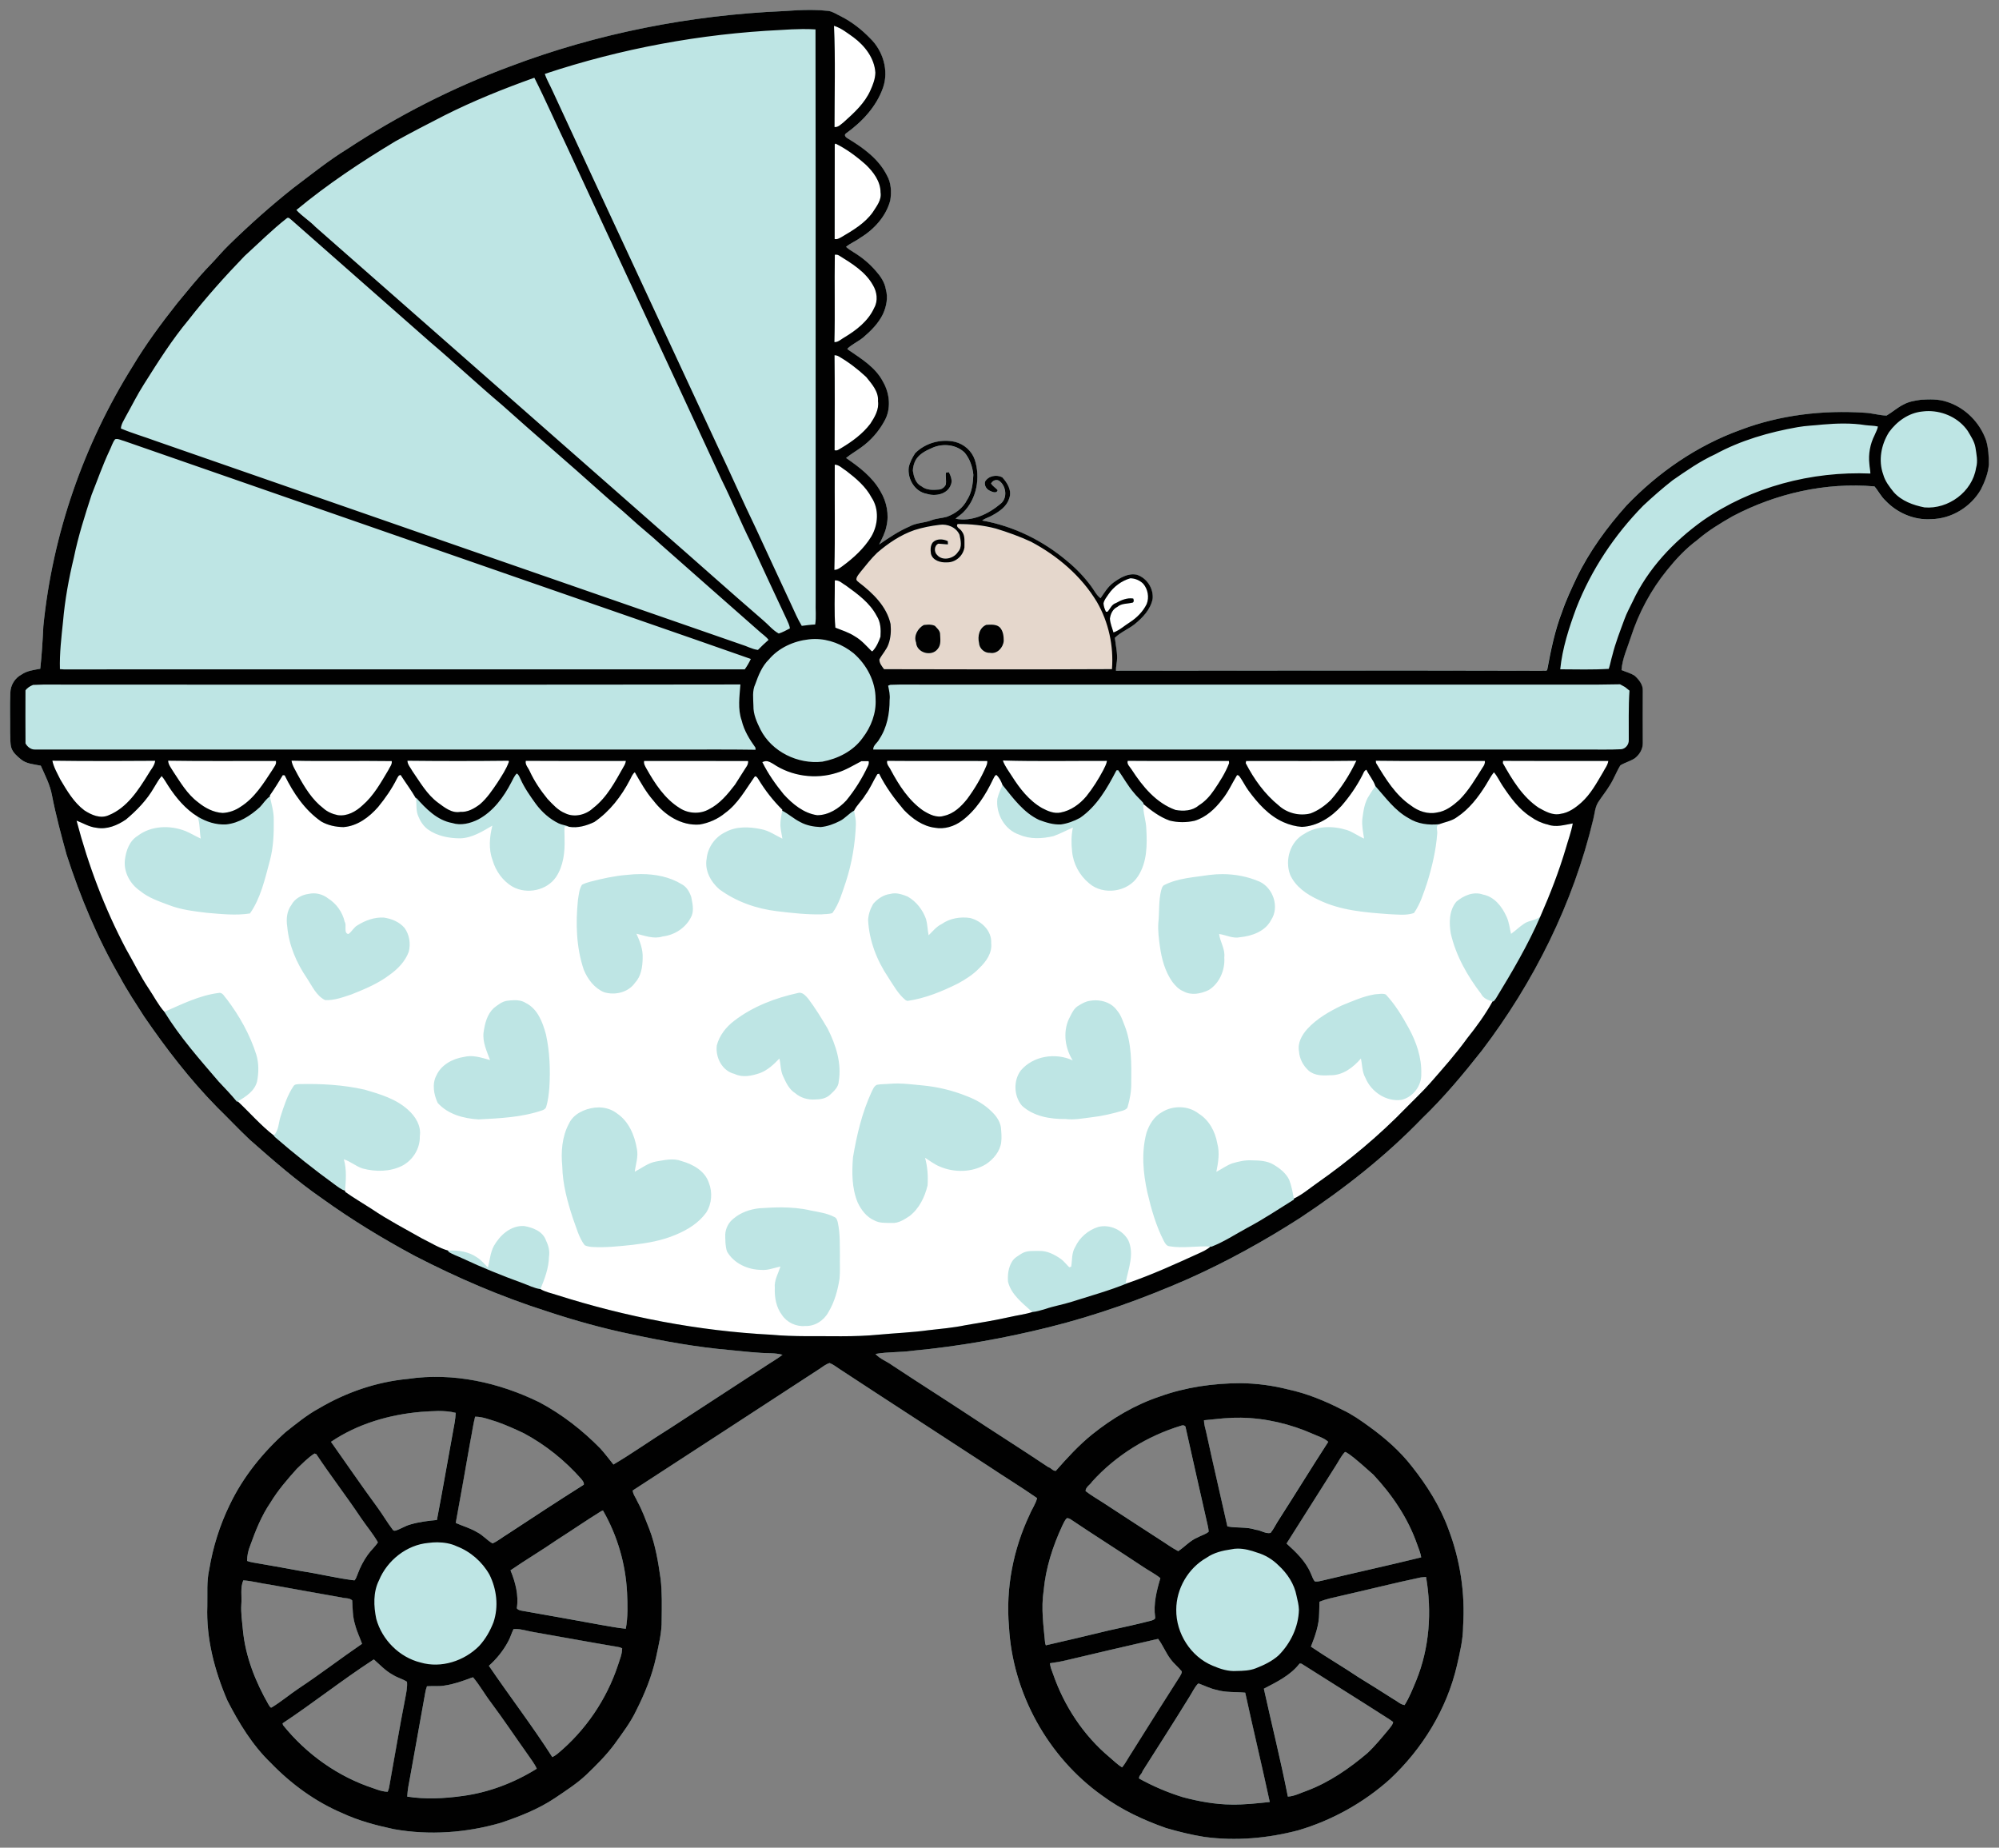 <?xml version="1.0" encoding="UTF-8" standalone="no"?>
<svg id="svg2" xmlns:rdf="http://www.w3.org/1999/02/22-rdf-syntax-ns#" xmlns="http://www.w3.org/2000/svg" height="1452pt" width="1571pt" version="1.1" xmlns:cc="http://creativecommons.org/ns#" xmlns:dc="http://purl.org/dc/elements/1.1/" viewBox="0 0 1571 1452">
<rect x="0" y="0" width="1571" height="1452" fill="#808080" stroke="none"/>
<g id="g4279">
<path id="rect4276" d="m635.06 7.83c-6.475 0.038-12.952 0.424-19.394 0.9-73.44 3.2-146.52 17.531-215.29 43.641-44.75 16.58-87.509 38.419-127.36 64.659-14.88 9.13-28.45 20.141-42.38 30.611-17.61 13.92-34.371 28.899-50.431 44.569-5.45 5.23-10.2 11.12-15.48 16.52-9.06 9.34-17.15 19.55-25.45 29.55-12.6 15.96-24.75 32.34-35.17 49.82-38.44 61.49-62.859 131.82-70.039 204.01-0.54 11.15-1.2 22.311-2.42 33.411-4.98 0.99-10.27 1.49-14.58 4.48-5.31 2.75-8.79 8.309-8.95 14.359-0.46 10.51-0.05 21.061-0.15 31.591 0.27 3.93-0.201 8.09 1.009 11.93 1.31 3.71 4.461 6.35 7.391 8.78 4.36 3.71 10.369 3.92 15.689 5.05 3.39 7.6 7.331 15.12 8.811 23.4 3.06 15.68 7.209 31.12 11.459 46.52 10.75 33.31 24.321 65.82 41.911 96.13 5.72 10.7 12.479 20.781 18.989 31.011 17.28 25.26 36.061 49.609 57.491 71.509 8.65 8.35 16.85 17.15 25.63 25.37 18.3 16.15 36.699 32.281 56.809 46.191 23.23 16.68 47.69 31.589 72.87 45.139 33.29 17.19 67.84 32.08 103.58 43.4 21.91 7.31 44.21 13.56 66.85 18.15 25.3 5.47 50.84 10.12 76.65 12.33 10.91 1.07 21.801 2.42 32.781 2.6 3.07 0.04 6.09 0.381 9.08 1.191-3.52 2.68-7.34 4.92-11.02 7.38-25.63 16.69-51.309 33.291-76.909 50.011-15.13 9.38-29.601 19.83-44.941 28.85-3.45-4.23-6.7-8.611-10.33-12.661-14.06-14.31-30.061-26.79-47.811-36.2-31.83-15.59-68.06-23.699-103.43-18.459-24.61 2.38-48.549 10.58-69.789 23.18-9.53 5.08-17.841 12.05-26.331 18.65-17.95 16.11-33.479 35.28-43.889 57.12-7.79 16.06-13.2 33.23-16.1 50.85-2.14 9.4-1.28 19.06-1.5 28.63-0.95 25.62 5.69 50.919 15.77 74.309 9.05 17.73 19.579 35.071 34.009 48.991 16.08 16.58 35.1 30.51 56.42 39.57 12.82 6.04 26.649 9.58 40.459 12.58 27.83 4.94 56.76 2.901 83.85-5.009 14.82-4.94 29.55-10.701 42.62-19.391 8.47-5.76 17.189-11.29 24.659-18.35 7.86-7.48 15.581-15.2 22.081-23.92 6.19-8.61 12.729-17.09 17.259-26.73 6.69-13.2 12.281-27.03 15.491-41.5 2.04-9.79 4.63-19.59 4.45-29.65 0.11-10.71 0.39-21.44-0.82-32.07-1.88-13.26-4.031-26.599-8.861-39.139-2.9-7.33-5.539-14.79-9.359-21.7-1.18-2.92-3.479-5.531-3.709-8.731 48.92-31.72 97.749-63.61 146.62-95.4 2.59-1.75 5.09-3.789 8.12-4.719 2.97 1.07 5.381 3.189 8.041 4.839 38.86 25.52 77.929 50.72 116.84 76.15 12.64 8.52 25.721 16.391 38.191 25.161-1.12 4.63-4.1 8.53-5.82 12.95-12.93 27.18-18.9 57.819-16.3 87.839 2.77 52.26 30.491 102.52 73.141 132.84 15.19 11.33 32.539 19.42 50.359 25.67 9.88 2.84 19.89 5.359 30.08 6.909 24.62 3.35 49.801 1.1 73.781-5.2 26.56-7.79 51.32-21.6 71.93-40.07 25.63-23.89 44.7-55.059 52.75-89.259 2.3-10.29 4.89-20.61 4.88-31.23 1.67-25.81-2.33-51.92-11.53-76.07-6.53-17.97-16.92-34.33-28.7-49.28-9.48-12.16-21.191-22.37-33.641-31.37-6.67-4.83-13.46-9.57-20.93-13.07-13.62-6.98-27.89-12.89-42.9-16.08-12.13-3.19-24.63-4.771-37.15-4.911-21.55 0.09-43.231 3.101-63.541 10.481-19.42 6.45-37.299 17.029-53.209 29.809-10.46 8.51-19.59 18.51-28.52 28.58-2.17 0.34-3.95-2.52-5.73-2.78-21.6-14.51-43.661-28.32-65.341-42.72-19.1-12.59-38.42-24.84-57.53-37.42-4.22-3.13-9.66-4.969-13.12-8.909 9.7-1.72 19.67-1.101 29.42-2.591 35.96-3.29 71.581-9.619 106.61-18.359 37.69-9.36 74.379-22.491 109.92-38.091 30.52-13.67 59.881-29.889 87.961-48.039 34.46-22.74 67.1-48.45 95.82-78.18 17.04-16.41 32.219-34.601 46.839-53.161 40.9-53.76 71.7-115.7 87.4-181.56 1.26-4.61 1.35-9.781 4.12-13.841 2.88-4.42 6.22-8.529 8.95-13.059 3.21-4.98 5.19-10.649 8.35-15.659 3.56-2.19 7.69-3.221 11.22-5.511 3.67-2.81 6.45-7.219 6.35-11.959-0.11-13.66-0.072-27.31 0.01-40.95 0.33-4.84-2.999-8.881-6.309-11.961-3.19-2.12-6.931-2.99-10.391-4.48 0.63-9.09 4.571-17.389 7.291-25.959 6.21-19.03 15.779-37.01 28.419-52.55 6.99-8.63 14.601-16.83 23.541-23.48 8.54-7.43 18.26-13.31 28.07-18.92 33.98-17.91 73.05-26.81 111.43-23.43 3.08 3.5 5.12 7.949 8.62 11.169 9.17 9.66 22.56 15.49 35.97 14.55 15.9-0.2 31.149-9.52 39.039-23.23 3.12-6.21 5.711-12.87 6.291-19.85-0.01-6.29-0.36-12.669-2.13-18.739-4.93-14.05-16.441-25.731-30.681-30.311-6.58-2.32-13.77-2.1-20.6-1.67-4.75 0.67-9.55 1.4-13.73 3.8-4.77 2.33-8.699 5.91-13.209 8.62-5.73-0.14-11.34-1.929-17.03-2.209-33.07-2.23-66.741 1.72-97.831 13.45-34.02 12.32-64.63 33.32-89.53 59.45-15.37 17.18-29.189 35.959-39.259 56.759-4.03 8.76-8.24 17.47-11.37 26.62-5.64 14.62-8.78 30.03-11.67 45.38-0.2 1.89-2.869 0.701-4.109 1.111-111.6-0.27-223.2-0.16-334.8-0.05l0.02-0.99c0.02-2.2 0.57-4.34 0.73-6.52 0.62-6.19-0.99-12.239-1.6-18.339 4.44-4.42 10.51-6.761 15.43-10.611 6.39-5.16 12.55-11.61 14.23-19.93 0.89-8.28-4.659-16.69-12.609-19.12-6.86-1.3-13.041 2.491-18.311 6.341-4.28 3.2-7.039 7.87-10.039 12.17-3.3-2.42-5.04-6.341-7.47-9.481-5.33-7.24-11.591-13.779-18.491-19.519-19.1-16.17-42.32-27.671-67.03-32.031 2.42-1.86 5.48-2.53 8.07-4.1 5.47-3.04 11.221-6.87 13.141-13.2 2.42-6.12-1.44-12.36-5.45-16.68-4.49-2.35-10.921-1.149-13.511 3.441-0.79 3.1 1.27 6.24 4.18 7.33 1.7 0.88 5.16 2.091 5.72-0.659-1.61-1.88-3.91-3.1-5.18-5.25 1.22-2.51 4.609-3.67 6.859-1.75 5.04 4.06 6.12 13.06 0.92 17.48-9.74 8.26-22.63 14.55-35.7 11.98 1.92-1.73 4.141-3.11 5.991-4.93 10.7-10.5 13.72-27.37 9.15-41.4-2.33-6.93-8.441-12.31-15.491-14.07-11.1-2.56-23.38 0.83-31.42 8.95-2.18 3.43-4.17 7.131-5 11.141-1.09 9.06 4.77 19.1 14.15 20.73 6.75 2.2 16.3 0.409 18.95-7.061 1.47-3.29-0.109-6.879-1.489-9.909-0.59 0.1-1.79 0.29-2.38 0.38-0.4 3.14 0.48 6.34-0.15 9.45-0.94 1.98-2.891 3.45-5.061 3.77-4.8 0.44-10.13 0.67-14.08-2.6-4.63-2.25-5.981-7.629-6.691-12.209 0.04-2.86 0.881-5.701 2.131-8.241 2.86-4.97 8.24-7.6 13.3-9.78 8.26-3.63 18.769-2.56 25.369 3.93 3.97 4.88 6.121 11.1 6.741 17.33-0.33 6.83-1.129 13.99-5.009 19.85-3.2 6.34-9.321 10.8-15.891 13.18-4.01 1.14-8.28 1.181-12.17 2.741-5.57 2.15-11.86 1.881-17.12 4.841-8.54 3.69-16.269 8.889-23.869 14.169 2.3-4.61 4.769-9.23 5.759-14.33 2.23-9.33 0.149-19.36-4.741-27.5-6.23-11.18-16.649-19.049-26.989-26.159 3.69-3.05 7.89-5.401 11.75-8.241 7.6-5.4 13.92-12.57 18.37-20.78 5.43-9.44 4.26-21.599-1.05-30.809-5.91-11.54-17.41-18.321-27.7-25.441l-0.37-0.62c3.69-3.49 8.44-5.54 12.37-8.73 6.14-5.22 12-11.089 15.58-18.409 2.77-6.07 4.15-13.001 2.27-19.561-0.93-5.63-4.271-10.409-7.991-14.559-4.95-5.74-10.87-10.61-17.33-14.55-2.06-1.32-4.17-2.53-5.93-4.22 3.36-2.83 7.559-4.41 11.069-7.03 10.95-6.63 20.361-16.92 23.691-29.48 1.02-6.55 0.76-13.741-2.62-19.611-6.49-13-18.699-21.819-30.839-29.089-1.41-0.68-3.201-2.571-1.411-3.881 12.68-9.06 23.951-21.05 29.161-35.98 4.72-13.43-0.03-29.07-10.1-38.78-6.63-6.86-14.22-12.809-22.73-17.159-3.29-1.53-6.35-3.771-9.98-4.391-4.42-0.491-8.85-0.718-13.29-0.764-0.925-0.01-1.85-0.012-2.775-0.006zm222.58 458.46c1.54 2.181 3.009 4.416 4.391 6.711-1.479-2.369-2.94-4.598-4.391-6.711zm-513.26 642.51c4.601-0.013 9.189 0.325 13.689 1.37-0.16 5.28-1.33 10.43-2.25 15.63-4.24 22.87-8.1 45.841-12.5 68.661-7.13 0.65-14.311 1.479-21.191 3.569-3.93 1.18-7.4 3.531-11.32 4.731-1.09 0.29-1.91-0.06-2.45-1.05-4.37-5.76-7.98-12.03-12.25-17.85-12.31-16.73-23.999-33.9-36.039-50.82 20.77-14.13 45.679-21.381 70.539-23.511 4.555-0.355 9.171-0.717 13.772-0.73zm28.959 4.441c6.03 0.01 11.609 2.4 17.289 4.1 7.18 2.55 14.17 5.65 21.05 8.95 17.04 9.13 32.33 21.439 45.08 35.959 0.96 1.28 2.331 2.65 2.011 4.42-20.17 12.76-40.131 25.88-60.111 38.95-3.91 2.33-7.409 5.421-11.619 7.241-4.37-2.48-7.63-6.541-12.12-8.831-5.28-3.14-11.241-4.78-16.811-7.25 3.83-21.4 7.82-42.779 11.47-64.209 1.34-6.44 2.121-12.98 3.761-19.33zm598.45 0.812c1.128-0.01 2.258-0.01 3.386 0.013 19.557 0.324 39.044 4.948 56.919 12.845 3.97 1.87 8.499 3.03 11.789 6.1-13.12 20.2-25.759 40.729-38.789 61.009-2.29 3.46-4.011 7.32-6.641 10.57-3.88 0.86-7.73-2.26-11.58-2.5-7.21-2.46-14.941-1.19-22.291-2.6-5.54-24.78-11.36-49.511-16.75-74.311-0.68-3.06-1.679-5.999-1.659-9.109 5.15-0.51 10.31-1.02 15.47-1.53 3.376-0.297 6.76-0.457 10.145-0.487zm-42.269 5.986c1.214-0.036 2.361 0.639 2.353 2.102 5.53 25.35 11.309 50.659 17.109 75.959 0.39 1.82 0.8 3.671 0.87 5.561-2.49 2.15-5.86 2.9-8.67 4.5-5.9 2.33-10.04 7.31-15.22 10.75-5.19-2.59-9.789-6.17-14.689-9.22-14.83-9.46-29.47-19.2-44.22-28.77-4.65-3.06-9.55-5.74-13.92-9.18-0.11-3.25 3.671-5 5.141-7.47 18.8-20.67 43.32-35.929 70.05-43.959 0.38-0.168 0.792-0.26 1.197-0.272zm127.7 20.994c0.753 0.01 1.673 1.077 2.386 1.288 6.95 4.95 13.2 10.81 19.58 16.47 14.86 15.7 27.22 34.089 34.45 54.559 1.17 3.42 2.71 6.87 3.27 10.5-25.62 6.29-51.42 11.881-77.07 18.061-2.13 0.44-4.259 1.089-6.439 0.889-1.79-1.85-2.331-4.59-3.481-6.78-3.97-9.34-11.549-16.369-18.839-23.109 12.86-20.4 25.78-40.781 38.7-61.161 2.25-3.44 4.009-7.23 6.759-10.3 0.2-0.305 0.433-0.42 0.684-0.417zm-810.06 1.208c0.34 0.08 1.019 0.249 1.359 0.339 11.37 17.12 23.931 33.42 35.361 50.52 4.27 6.34 9.31 12.181 13.12 18.841-2.29 3.62-5.591 6.469-8.041 9.989-3.32 4.59-5.94 9.691-7.88 15.031-0.72 1.67-1.171 3.559-2.491 4.909-13.88-1.66-27.47-5.13-41.28-7.17-11.02-2.09-22.059-4.03-33.109-5.9-3.37-0.65-6.821-0.96-10.031-2.2 0.03-4.12 0.881-8.18 2.431-11.98 4.23-11.82 8.91-23.63 16.03-34.05 5.81-9.57 13.19-18.03 20.65-26.32 4.41-4.22 8.68-8.759 13.88-12.009zm226.7 44.689c11.26 19.59 17.801 41.83 18.941 64.4 0.43 9.48 0.759 19.17-0.981 28.57-6.62-0.57-13.119-2.01-19.669-3.05-20.82-3.83-41.66-7.549-62.52-11.189-1.32-0.3-2.741-0.68-3.461-1.92 1.59-10.16-1.119-20.431-4.969-29.791 12.08-8.29 24.68-15.77 36.75-24.05 11.55-7.4 22.89-15.19 34.55-22.4 0.34-0.14 1.019-0.42 1.359-0.57zm365.21 6.116c0.73 0.019 1.419 0.26 2.056 0.725 18.8 12.62 37.969 24.7 56.859 37.2 4.55 3.13 9.63 5.63 13.92 9.17-2.96 9.98-5.54 20.31-4.07 30.82 0.36 1.51-1.68 2.01-2.73 2.43-11.18 2.96-22.5 5.38-33.78 7.88-16.42 4.03-32.901 7.84-49.361 11.7-0.15-0.41-0.45-1.22-0.6-1.63-1.28-13.69-3.289-27.5-1.239-41.22 1.62-17.83 7.26-35.071 14.77-51.241 1.01-2.02 1.82-4.18 3.43-5.78 0.253-0.043 0.5-0.061 0.744-0.054zm281.7 46.116c4.65 27.27 2.72 55.98-7.9 81.68-2.71 6.49-5.28 13.109-9.05 19.089-3.39-0.62-5.989-3.349-8.919-4.839-8.98-5.73-17.991-11.37-27.011-17-12.41-8.26-25.34-15.71-37.65-24.1 3.27-8.43 6.52-17.15 6.53-26.32 0.05-2.25 0.161-6.749 0.211-9.009 5.47-2.31 11.35-3.37 17.12-4.67 20.83-4.74 41.53-10.05 62.43-14.42zm-929.53 2.759c6.96 0.34 13.671 2.341 20.561 3.241 18.92 3.37 37.829 6.88 56.769 10.15 2.55 0.79 6.171 0.169 8.281 2.319 0.35 6.39 0.28 12.921 2.28 19.111 1.27 5.17 3.66 9.949 5.45 14.959-16.74 11.45-32.81 23.901-49.75 35.091-7.15 4.77-13.781 10.35-21.111 14.85-1.23 0.89-1.87-1.241-2.5-1.911-10.39-18.06-18.3-37.93-20.28-58.8-0.64-6.72-1.65-13.43-1.25-20.18 0.56-6.25-0.98-12.92 1.55-18.83zm214.28 38.228c4.443-0.01 8.74 1.475 13.106 2.201 22.09 3.86 44.129 8.06 66.259 11.67 1.41 0.21 2.79 0.61 4.1 1.22-0.03 4.66-1.94 8.99-3.32 13.37-8.94 26.99-25.559 51.389-47.469 69.509-1.26 1.04-2.631 1.96-4.111 2.68-15.71-24.55-33.49-47.69-49.85-71.78 6.03-5.36 11.141-11.71 14.991-18.8 1.82-3.16 2.73-6.73 4.38-9.97 0.641-0.069 1.279-0.1 1.914-0.102zm504.76 7.772c3.69 5.05 5.94 11.01 9.8 15.98 2.46 3.47 5.91 6.11 8.62 9.4 0.31 1.42-0.771 2.72-1.331 3.97-12.87 20.18-25.66 40.41-38.4 60.67-2.37 3.6-4.289 7.56-7.039 10.92-3.67-2.16-6.621-5.271-9.861-7.941-20.52-17.18-35.729-40.29-44.489-65.5-1.01-2.78-2.091-5.47-2.341-8.4 4.46-0.68 8.92-1.4 13.3-2.52 23.35-5.39 46.66-10.98 70.02-16.32 0.43-0.07 1.29-0.199 1.72-0.259zm-616.38 16.159c4.81 4.22 9.209 9.02 14.959 12.02 3.45 2.28 7.56 3.251 11.03 5.491 0.39 4.34-0.569 8.57-1.359 12.83-4.61 23.36-8.44 46.87-12.72 70.3-0.23 1.1-0.59 2.17-1.08 3.22-3.84 0.03-7.511-1.351-11.061-2.591-27.92-9.17-52.88-26.909-71.23-49.789-0.08-0.35-0.22-1.041-0.3-1.391 24.15-15.95 46.85-34.04 71.12-49.8zm728.15 3.161c0.685 0.035 1.338 0.292 1.945 0.78 21.99 14.02 44.13 27.791 66.08 41.891 1.61 1.04 3.26 2.059 4.77 3.289-0.19 2.19-1.941 3.77-3.131 5.47-5.47 6.5-10.86 13.121-17.08 18.941-14.21 12.12-29.86 22.94-47.43 29.55-4.94 1.66-9.71 4.339-15 4.659-5.67-28.41-12.681-56.529-18.941-84.809 10.1-5.32 20.961-10.471 28.091-19.731 0.235-0.038 0.467-0.051 0.695-0.039zm-650.24 10.77c5.29 6.24 9.19 13.48 14.17 19.98 10 13.43 19.29 27.35 29.03 40.98 2.34 3.54 5.121 6.96 6.861 10.9-17.71 11.1-37.73 18.72-58.5 21.43-14.31 2.02-28.99 2.74-43.3 0.47 0.23-5.24 1.28-10.36 2.27-15.47 3.94-22.01 7.879-44.019 11.859-66.009 0.33-1.77 0.71-3.53 1.37-5.17 4.61-0.34 9.309 0.17 13.909-0.58 7.23-1.03 14.13-3.53 20.93-6.1 0.35-0.11 1.05-0.33 1.4-0.43zm570.25 4.93c4.68 1.65 9.151 4.029 14.061 5.059 7.33 2.12 14.989 1.45 22.509 2.15 6.29 28.66 13.16 57.22 19.27 85.92-9.93 1.05-19.901 2.101-29.891 1.941-12.99-0.02-25.839-2.451-38.369-5.691-11.9-3.74-23.451-8.651-34.381-14.641-0.63-2.08 2.501-4.059 2.691-5.759 12.37-19.62 24.939-39.12 37.109-58.87 2.09-3.29 3.671-6.93 6.331-9.8z" fill="#bee5e4"/>
<path id="path6" d="m819.29 25.35c1.46 33.125 0.51 66.312 0.51 99.47 3.74 0.39 6.46-2.89 9.14-4.89 10.06-9.04 20.55-18.53 26.11-31.129 2.51-5.463 4.74-11.351 4.88-17.426-0.9-14.3-10.42-26.501-21.52-34.738-6.05-4.263-11.96-9.05-19.12-11.287zm1.45 115.65l-0.71 0.84c-0.15 30.99 0.06 61.96-0.09 92.95 2.47 0.66 4.72-0.81 6.82-1.95 11.16-6.6 22.84-13.44 30.54-24.22 3.71-5.91 8.95-12.07 7.71-19.67-0.05-10.81-6.96-19.95-14.37-27.1-9.09-8.1-18.96-15.45-29.9-20.85zm0.41 109.12c-0.34 0-0.69 0.04-1.04 0.1-0.5 28.6 0.33 57.23-0.42 85.84 3.73 0.2 6.51-2.81 9.57-4.5 11.94-7.12 23.64-16.12 29.52-29.12 3.95-6.95 2.76-15.79-1.27-22.41-7.44-13.3-20.91-21.34-33.46-29.17-0.92-0.51-1.89-0.76-2.9-0.74zm-1.34 98.82c0.33 31.1 0.2 62.2 0.07 93.3 2.51 0.96 4.57-1.05 6.65-2.17 10.63-6.36 20.86-13.84 28.44-23.79 4.3-6.55 8.72-14.02 7.54-22.23 0.73-9.46-6.13-16.94-11.58-23.73-8.27-7.72-17.32-14.66-27.11-20.31-1.26-0.69-2.6-1.05-4.01-1.07zm0.18 107.47c-0.24 34.46 0.47 68.94-0.39 103.4 3.09-0.03 5.62-1.95 8-3.71 10.89-7.98 21.09-17.35 28.21-28.92 6.87-11.5 7.97-27.07 0.34-38.46-5.7-10.8-15.28-18.84-24.8-26.16-3.69-2.16-6.85-5.96-11.36-6.15zm290.31 111.64c-8.7 2.53-16.4 8.29-21.5 15.8-1.8 2.74-4.2 5.48-4.8 8.83 0.1 2.88 1.2 5.66 2.4 8.28 0.4-0.05 1.4-0.13 1.8-0.18 2.5-3.04 3.9-7.13 8.1-8.42 5-2.88 11-5.36 16.9-4.41 0.7 1.37 0.9 4.14-1.3 4.14-4.9 1.12-10.3 0.55-14.3 4.05-4.5 2.08-6.7 6.9-7.3 11.47 0.2 4.73 2.2 9.13 3.5 13.67 6-2.1 10.8-6.76 16.2-10.08 6.8-4.41 12.8-10.44 16.4-17.81 2.7-6.58 1.2-14.7-3.4-20.01-3.3-3.28-8.1-5.33-12.7-5.33zm-289.45 2.04c-0.26 0-0.53 0.01-0.8 0.05 0.08 15.45-0.8 31.05 0.54 46.42 6.52 2.59 13.31 4.68 19.23 8.59 6.47 3.69 11.32 9.45 16.54 14.64l0.84-0.19c3.67-3.96 5.98-9.08 7.7-14.13 0.49-6.96 0.23-14.48-3.72-20.5-6.68-12.8-18.68-21.43-30.08-29.69-3.32-1.82-6.29-5.21-10.25-5.19zm164.26 176.95c1.95 5.58 5.69 10.31 8.83 15.3 7.76 12.26 16.96 24.15 29.76 31.47 5.5 2.91 11.8 5.66 18.1 4.35 10.1-1.89 18.9-8.26 25.4-16.02 6.4-7.97 11.8-16.65 16.6-25.65 1.4-2.93 3.1-5.81 3.6-9.09-34.1-0.07-68.2 0.59-102.29-0.36zm-698.76 0.14c0.76 5.18 3.95 9.53 6.21 14.14 6.6 11.94 13.88 24.06 24.85 32.49 4.03 3.67 9.18 5.87 14.47 6.93 9.16 1.26 17.78-3.6 24.23-9.69 10.94-9.42 18.03-22.28 25.33-34.54 1.25-2.87 3.94-5.55 3.34-8.91-32.8-0.48-65.63 0.36-98.43-0.42zm-234.96 0.04c1.35 6.6 4.926 12.52 7.851 18.53 6.5 10.95 13.199 22.44 23.549 30.24 6.888 4.52 15.739 8.53 23.953 4.8 17.92-7.25 29.01-24.43 38.77-40.19 2.35-4.36 6.3-8.18 6.9-13.29-33.67 0.24-67.348 0.39-101.02-0.09zm113.73 0c0.14 4 2.99 7.19 4.88 10.49 7.18 10.79 13.89 22.39 24.45 30.29 6.9 5.65 15.24 10.09 24.29 10.57 6.27-0.32 12.4-2.5 17.55-6.06 13.77-8.65 22.47-22.83 31.2-36.13 1.5-2.79 4.35-5.47 3.51-8.92-35.29-0.1-70.59 0.34-105.88-0.24zm334.47 0.03c-33.13 0.39-66.27 0.37-99.39 0.01 0.1 3.99 3.2 7.01 4.98 10.38 7.53 10.81 14.21 22.81 25.02 30.8 6.39 4.66 13.53 10.69 22.1 9.05 7.19 0.45 13.59-3.29 19.11-7.43 7-6 12.16-13.79 17.29-21.36 4.14-6.55 8.58-13.04 11.18-20.39l-0.29-1.06zm851.91 0.01c0 0.54 0.1 1.63 0.2 2.17 9.3 15.47 19.1 31.62 34.4 41.91 7.1 5.49 16.5 8.75 25.5 6.78 8.5-1.14 15.6-6.67 21.8-12.22 9.4-9.29 16-20.86 23-31.9 1.4-1.89 2.6-4.09 2.2-6.5-35.7-0.18-71.4 0.27-107.1-0.24zm-19.1 0.02c-36.1 0.5-72.2 0.04-108.3 0.23-0.1 0.53-0.3 1.6-0.4 2.13 8.1 15.7 18.6 30.42 32.5 41.64 8.2 7.51 20.4 10.55 31.2 7.75 7.5-2.78 14.1-7.57 19.8-13.08 10.2-11.59 18.6-24.76 25.2-38.67zm-815.93 0.08c-0.85 3.85 2.39 6.75 3.79 10.03 4.54 9.87 10.64 18.93 17.5 27.33 5.14 5.38 10.27 11.28 17.35 14.12 8.98 4.49 20.37 1.65 27.5-5.05 13.72-10.54 21.75-26.17 30.1-40.88 1.1-1.69 1.8-3.51 2.09-5.46-32.77 0.01-65.55 0.16-98.33-0.09zm355.04 0c-0.95 3.47 2.23 6.13 3.55 9.07 7.99 14.91 17.4 29.63 31.43 39.57 6.07 3.85 13.56 7.8 20.96 5.35 9.44-2 16.73-9.11 22.55-16.38 7.45-10.05 13.89-20.88 18.81-32.4 0.7-1.6 1.18-3.31 1-5.04-32.76-0.19-65.54 0.15-98.3-0.17zm236.29 0c-1.1 3.48 2.3 5.96 3.9 8.68 10.6 16.4 24 32.75 43 39.56 7.7 1.44 16.6 1 22.8-4.39 6.1-3.72 11-9.11 15-15 5.7-8.37 11.3-17.01 14.9-26.56-0.1-0.55-0.2-1.64-0.2-2.19-33.2-0.02-66.3 0.17-99.4-0.1zm368.7 0.02c0 0.56-0.2 1.67-0.2 2.23 9.2 16.32 19.3 33.21 35.2 43.84 6.5 3.57 13.8 7.85 21.6 5.98 7.8-1.07 14.5-5.9 20.3-11.07 9.2-8.25 15.1-19.28 21.3-29.75 1.8-3.63 4.7-6.97 5.2-11.16-34.5 0.01-68.9 0.15-103.4-0.07zm-843.79 0.09c-0.62 2.79 1.06 5.28 2.33 7.62 8.3 14.71 17.9 29.51 32.53 38.62 8.35 5.52 19.81 6.25 28.62 1.36 10.79-5.36 18.67-14.95 25.85-24.32 3.61-5.55 7.09-11.17 10.64-16.76 1.4-1.88 2.5-4.06 2.16-6.44-34.04-0.15-68.09-0.01-102.13-0.08zm119.76 0.18c-0.6 0.01-1.21 0.11-1.85 0.31-0.44 0.15-1.35 0.47-1.8 0.63 5.58 11.37 12.94 21.83 20.96 31.63 8.75 9.59 19.67 18.63 32.94 20.56 11.17 0 21.28-6.55 28.63-14.48 8.46-10.32 15.59-21.75 21.24-33.85 0.75-1.46 1.09-3.12 0.71-4.74-1.76-0.01-5.29-0.04-7.06-0.05-8 4.13-15.75 9.04-24.48 11.54-20.57 6.56-44.3 3.31-62.21-8.84-2.19-1.23-4.49-2.77-7.08-2.71zm589.83 8.47c-2.5 0.84-3 3.7-4.2 5.73-5.5 10.69-12.4 20.64-20.3 29.75-10 11.09-23.7 20-39 20.65-6.1-0.45-12.2-2.04-17.8-4.54-14.7-6.43-25.5-18.76-34.8-31.43-3.4-4.65-5.7-9.96-9.3-14.46-0.4-0.11-1.3-0.36-1.7-0.47-4.9 8.02-8.7 16.81-14.7 24.1-6.9 9.06-15.8 17.36-26.9 20.77-8 1.85-16.6 1.86-24.6-0.16-9.7-3.45-18-9.72-25.8-16.27-0.6 8.27 2.7 16.21 2.9 24.46 0.9 15.59 0.8 32.64-8 46.24-9.8 15.87-34.4 19.37-48.3 7.1-9.3-7.65-15.5-19.11-16.6-31.15-0.9-7.86-0.9-15.82 0.8-23.55-6.4 2.77-12.6 6.15-19.2 8.47-11 2.55-22.9 3.2-33.4-1.42-14.5-4.7-23.35-20.68-21.62-35.45 1.11-4.66 3.14-8.99 5.03-13.35-1.35-3.65-3.15-7.35-6.1-9.96-1.81 0.66-2.32 2.82-3.25 4.32-7.3 15.38-16.7 30.34-30.52 40.66-7.46 5.6-17.24 8.65-26.55 6.94-11.94-1.49-22.24-8.94-30.38-17.38-9.36-11.01-18.01-22.72-24.46-35.71-0.45 0.13-1.34 0.39-1.77 0.52-4.13 6.77-7.1 14.22-11.92 20.57-3.1 5.39-8.16 9.62-10.86 15.16 0.71 4.39 1.94 8.77 1.81 13.27-0.7 19.16-3.87 38.24-9.81 56.51-3.62 10.53-6.59 21.66-13.25 30.8-3.37 1.29-7.23 0.92-10.68 1.35-14.55 0.29-29.03-1.33-43.45-3.07-20.38-2.38-40.42-9.37-57.01-21.61-8.45-7.29-14.61-18.7-12.41-30.12 1.07-11.05 8.29-21.21 18.31-25.93 10.66-5.98 23.68-5.41 35.3-2.95 7.59 1.43 13.97 6.04 20.8 9.33-0.63-4.26-1.71-8.52-2.02-12.8-0.1-4.98 0.96-9.84 1.79-14.69l0.11-0.97c-9.15-9-17.05-19.19-23.68-30.17-0.75-1.18-2.55-3.99-3.86-1.8-8.66 12.3-16.15 26.14-28.61 35.16-7.15 5.94-15.94 9.83-25.09 11.36-18.1 1.42-34.61-9.42-45.19-23.25-7.47-8.47-12.92-18.38-18.5-28.11-2.5 1.89-3.42 5.02-4.91 7.64-8.36 16.09-19.78 30.91-34.86 41.23-7.64 3.65-16.29 6.17-24.79 4.74-1.42-0.17-2.86-0.32-4.28-0.46-0.58 4.24-0.01 8.5-0.12 12.78 0.41 12.62-1.18 26.04-8.25 36.84-9.03 13.39-28.52 17.42-42.51 9.82-9.9-5.59-16.93-15.55-20.02-26.38-4.02-10.83-2.91-22.77-0.14-33.77-9.79 5.69-19.8 12.09-31.49 12.5-11.05 0-22.68-2.22-31.83-8.76-4.23-3.15-7.3-7.65-9.27-12.5-2.65-5.49-1.74-11.83-2.34-17.68-4.6-8.02-10.2-15.48-15.2-23.26-2.12-0.07-2.78 2.08-3.7 3.58-4.99 9.96-11.37 19.17-18.42 27.77-8.75 10.01-20.38 18.79-34.09 19.81-7.54-0.13-15.29-1.7-21.84-5.52-16.14-11.18-27.39-27.94-35.9-45.33-0.46-0.04-1.37-0.16-1.82-0.21-4.08 6.78-8.25 13.48-12.79 19.97l0.1 0.96c1.62 7.55 3.95 15.06 3.82 22.88 0.21 13.74-0.32 27.65-4.02 40.98-4.73 17.52-8.77 35.98-19.35 51.1-13.95 2.16-28.21 0.56-42.18-0.62-12.63-1.53-25.51-2.97-37.45-7.63-9.87-3.71-20.07-7.1-28.32-13.93-9.8-6.71-16.35-18.6-14.88-30.62 1.08-8.78 4.44-18.49 12.35-23.32 13.39-10.29 31.99-10.82 47.29-4.78 5.12 2.14 9.84 5.11 14.91 7.36-1.4-7.16-0.65-14.73-3.2-21.65-11.92-7.35-21.1-18.33-28.68-29.96-2.19-3.31-4.02-6.85-6.63-9.83-3.05 3.4-5.09 7.57-7.56 11.39-6.98 12.12-16.8 22.34-27.47 31.26-8.35 5.73-18.74 10.11-29.07 8.14-7.025-0.71-13.025-4.57-19.5-7 11.475 43.73 27.54 86.3 48.69 126.28 7.49 12.96 13.95 26.5 22.32 38.93 5.1 7.53 9.23 15.84 15.29 22.64 17.3-7.57 34.55-16.25 53.54-18.61 3.72-0.8 5.56 3.91 7.63 5.9 12.5 16.51 22.87 34.85 29.14 54.65 2.6 8.5 2.48 17.7 0.78 26.4-2.33 9.4-11.11 15-18.99 19.6 11.81 11.1 22.5 23.5 35.34 33.5 4.98-4.9 4.67-12.3 6.68-18.5 3.33-10.3 6.63-20.9 12.71-29.9 1.16-2.1 3.73-1.9 5.76-2.1 21.53-0.5 43.28 0.7 64.35 5.5 14.96 4.4 30.72 9 42.51 19.8 7.21 6.4 13.11 15.9 11.5 25.9 0.41 12-6.8 23.6-17.43 29.1-11.95 5.9-26.08 6-38.77 2.6-6.59-2.1-11.87-7-18.42-9 2.91 10.1 2.02 20.6 1.19 30.9l-0.02 1c8.41 6 17.36 11.2 26.01 16.8 15.92 10.8 32.99 19.6 49.65 29.1 8.48 4.1 16.61 9.4 25.7 11.9 9.74-0.6 20.04 0.9 28.22 6.6 4.22 2.6 7.27 6.5 10.79 10 1.85-7.1 2.34-14.6 5.82-21.2 6.02-10.6 16.56-20.2 29.56-19.6 8.64 1.4 18.76 5.3 21.74 14.4 2.42 4.9 3.77 10.3 2.86 15.8-0.21 11.1-4.23 21.6-8.39 31.8 4.84 2.9 10.51 3.9 15.84 5.7 68.31 21.7 139.29 35.4 210.89 39.1 22.82 2.1 45.76 1.2 68.66 1.5 12.41 0 24.84-0.4 37.21-1.6 16.05-1.5 32.19-2.1 48.18-4.3 12.16-1.4 24.4-2.4 36.41-4.9 14.79-2.5 29.59-4.9 44.22-8.2 7.24-1.7 14.68-2.5 21.78-4.8-9.3-8.6-20.69-16.8-23.85-29.8-0.51-6.7 0.3-13.9 3.9-19.7 2.21-3.8 6.25-5.8 9.75-8.1 5.1-3 11.3-2.3 17-2.4 7.8-0.3 14.9 3.5 21.2 7.8 3.2 2.3 5.5 5.6 8.3 8.2 0.5-0.1 1.5-0.4 1.9-0.5 1.1-6.5 0.3-13.5 3.9-19.3 4.3-9.4 12.8-16.7 22.7-19.8 11.2-2.8 23.9 2.9 29.5 13.1 6.2 13.7 0 28-2.6 41.8 0.5 0.1 1.4 0.2 1.9 0.3 23.9-8.2 46.8-18.7 69.7-29.1 4.1-1.9 8.3-3.7 11.7-6.8-13.4-0.9-26.9 2-40.3-0.3-2.9-0.3-4.3-3-5.5-5.2-7.7-15-12.3-31.2-16.1-47.4-4.3-19.3-6.1-39.7-0.9-59 2.7-8 7.4-15.9 15.1-20.1 10.7-6.8 25.9-6.6 36 1.3 10.3 6.3 16.4 17.7 18.4 29.3 2.6 9.3 0.9 18.8-0.9 28 5.2-2.7 10-6.3 15.5-8.3 6.3-1.9 12.9-3.4 19.5-3 7.2 0.1 14.9 0.4 21.2 4.2 6.1 3.6 12.1 8.3 15.3 14.8 2.3 5.9 3.5 12.3 4.6 18.6 8.2-3.9 15.2-9.9 22.6-15.1 31.5-22.1 61.2-46.8 88-74.5 7.8-8 16-15.6 23.4-24 12.5-14.3 25.1-28.4 36.2-43.8 9.2-11.5 17.9-23.46 25-36.28-4.4-1.23-9-2.96-11.2-7.46-13.5-17.64-24.8-37.46-29.8-59.26-1.8-10.54-1.7-22.7 5.5-31.32 7.1-5.97 16.8-10.28 26.2-6.94 11.1 2.11 18.6 11.74 23 21.56 2.6 5.34 3.1 11.32 4.5 17.02 4.3-3.02 8-6.72 12.4-9.7 4.8-3.64 11.7-3.19 16.3-7.28 9.6-21.86 18.3-44.2 25.1-67.15 2.3-8.08 5.3-16.04 6.8-24.34-8 1.32-16.4 4.16-24.5 1.12-6-1.35-11.7-3.98-16.7-7.59-11.9-7.56-20.2-19.21-27.9-30.74-2.9-4.32-4.9-9.15-8.4-13.03-3.1 3.8-5.2 8.24-7.8 12.35-7.5 12.04-16.4 23.72-28.4 31.66-5.2 3.92-11.7 4.79-17.6 7-3.7 1.72-1.5 5.78-1.8 8.87-1.2 16.54-5 32.74-9.9 48.54-3.5 10.25-6.7 20.89-13 29.86-7.8 2.61-16.3 1.4-24.3 1.1-23.7-1.7-48.2-3.58-69.7-14.23-11.3-5.19-22.4-12.76-27.6-24.5-5.5-14.47 0.1-32.91 14.1-40.26 12.3-7.96 28.2-7.94 41.8-3.6 5.9 1.9 10.9 5.87 16.7 8.32-0.9-6.37-2.3-12.73-1.7-19.18 1.1-8 2.1-16.45 6.8-23.28 1.9-3.11 3.9-6.09 6-9.06-1.9-5.8-6.2-10.59-8.8-16.08zm-712.6 102.48c14.04 0.01 28.19 2.69 40.2 10.1 4.78 2.56 7.55 7.59 9.2 12.58 1.09 5.9 2.69 12.17 0.47 18.07-4.97 11.47-16.35 19.13-28.63 20.53-8.66 2.83-17.35-0.73-25.75-2.7 3.5 7.56 6.57 15.57 6.13 24.1-0.15 8.35-1.4 17.57-7.38 23.94-6.59 9.68-19.95 12.82-30.76 9.35-9.37-4.06-15.85-12.67-19.65-21.87-7.48-21.98-8.12-45.66-5.79-68.55 0.86-5.09 1.14-10.54 3.95-15.03 2.55-1.43 5.39-2.24 8.19-3.03 11.78-3.05 23.72-5.7 35.9-6.68 4.57-0.52 9.23-0.81 13.92-0.81zm571.2 0.05c12.5 0.02 25.1 2.43 36.6 7.45 13.3 6.3 19.6 25.03 11.2 37.58-5.7 11.21-18.8 15.79-30.5 16.96-7.2 1.56-13.7-2.25-20.6-3.18 1 7.84 6.1 14.72 5.1 22.98 0.9 12.25-4.6 25.42-15.2 32.02-7.6 3.72-17.2 5.65-24.9 1.32-4.6-1.82-8-5.49-10.9-9.28-7.3-10.32-10.6-22.83-12.3-35.18-1-7.51-2-15.07-1.5-22.64 1.2-10.69 0.1-21.62 2.8-32.12 0.6-1.77 1-4.01 2.7-5 13.9-7.22 29.8-7.73 44.9-10.13 4.2-0.52 8.4-0.78 12.6-0.78zm-322.01 18.88c4.38-0.03 8.72 1.53 12.77 3.17 8.49 4.86 14.87 13.05 18.08 22.24 1.41 5.14 1.41 10.57 2.51 15.8 4.05-3.95 7.61-8.54 12.84-11.06 8-5.67 18.27-7.33 27.85-5.94 11.06 2.69 21.52 12.64 20.76 24.69 1.09 9.67-4.92 18.13-11.59 24.48-5.98 6.33-13.43 11.02-21.02 15.18-15.69 7.81-32.2 14.63-49.65 17.11-0.42-0.16-1.25-0.49-1.68-0.66-7.45-6.02-12.07-14.66-17.23-22.54-11.18-16.62-18.72-36.06-19.73-56.16 0.25-5.63 2.19-11.13 4.99-15.95 4.23-4.97 10.12-8.97 16.71-9.75 1.46-0.42 2.93-0.6 4.39-0.61zm-570.54 0.01c5.07 0.07 10.06 1.88 14.08 5.06 8.16 5.1 14.08 13.56 16.19 22.96 2.29 3.04-1.38 11.18 3.62 11.94 3.55-2.3 5.28-6.72 9.15-8.69 7.6-4.76 16.52-7.98 25.6-7.47 7.64 1.09 15.26 4.17 20.4 10.15 4.85 6.7 6.18 15.45 4.15 23.42-3.43 9.51-10.8 16.96-18.89 22.75-11.15 8.48-24.22 13.89-37.12 19.06-8.43 2.8-17.11 6.12-26.14 5.69-8.6-4.16-12.75-13.8-17.82-21.45-10.31-15.01-17.74-32.36-19.39-50.62-1.15-7.3-0.48-15.33 4.06-21.41 3.39-6.28 10.15-9.98 17.04-10.87 1.67-0.38 3.38-0.55 5.07-0.52zm477.27 97.64c3.52 0.05 6.19 3.4 8.39 5.89 7.06 9.37 13.2 19.43 19.14 29.53 7.93 15.8 13.79 33.8 10.82 51.5-0.2 5.8-4.75 9.7-8.58 13.3-3.82 3.6-9.3 4.6-14.36 4.6-7.1 0.6-14.47-1.5-19.89-6.2-6.05-3.8-9.06-10.5-11.93-16.8-2.55-5.4-2.15-11.5-3.57-17.2-5.5 5.8-11.5 11.4-19.1 14.3-8.02 2.7-16.99 4.7-25.01 0.8-12.13-2.9-18.91-16.3-17.37-28 2.55-9.9 9.2-18.2 17.25-24.3 18.29-14 40.28-22.36 62.65-27.22 0.54-0.15 1.06-0.21 1.56-0.2zm571.88 1.02c1.4 0 2.7 0.18 3.9 0.74 9.1 9.75 16.1 21.27 22.5 32.96 7.5 13.7 12.8 29.1 12.3 44.9 0.5 11.7-8.1 22.9-19.4 25.6-15.1 2.1-29.9-8-35.5-21.7-3.3-5.8-3-12.6-4.4-18.9-7.5 8.7-17.7 16.6-29.8 16.4-7.3 0.5-15.5 0.6-21.4-4.4-5.4-4.8-9.2-11.8-9.6-19.1-1.6-8.2 2.9-16.2 8.3-22.1 9.2-10 21.3-16.94 33.4-22.78 10.8-4.36 21.6-9.31 33.1-11.13 2 0 4.4-0.49 6.6-0.49zm-852.33 6.28c3.85-0.06 7.7 0.49 10.99 2.57 12.03 5.78 16.94 19.15 20.18 31.15 3.71 17.1 4.42 34.7 3.32 52.1-0.59 6.5-1.22 13-3.2 19.2-0.45 1.6-2.12 2.5-3.57 3.1-20.24 7-41.72 7.9-62.85 9-14.57-0.9-29.96-4.9-40.05-16.2-3.86-8.1-5.73-18.7-1.29-27 4.81-10.6 16.09-16.5 27.15-18.2 8.7-2.2 17.21 0.8 25.55 3.1-3.25-8.8-7.54-17.7-6.35-27.3 1.24-8.6 3.43-17.61 10.04-23.82 3.97-3.02 8.12-6.5 13.25-7.15 2.2-0.27 4.52-0.52 6.83-0.55zm571.13 0.11c8.1 0.03 16.5 3.29 21.1 10.07 3.5 3.99 5.2 9.14 7.1 14.04 7.3 18 7 37.9 6.8 57 0.1 8-1.3 16.1-3.6 23.8-0.6 2-2.8 2.7-4.5 3.4-10.1 3-20.3 5.4-30.8 6.6-8.5 1-17 2.8-25.6 1.7-15.1 0.2-31.4-2.5-42.9-13.1-7.99-9.4-8.56-24.7-1.1-34.6 12.2-14.4 34.1-17.7 51-9.9-7.5-11.8-9.7-27.5-3.9-40.4 2.7-5 4.7-10.96 10.2-13.7 3.2-2.05 6.8-3.93 10.7-4.43 1.8-0.33 3.7-0.49 5.5-0.48zm-194.19 81.71c8.05 0.1 16.11 1.2 24.11 1.9 14.87 1.4 29.52 4.9 43.38 10.5 9.07 3.4 17.71 8.3 24.56 15.2 4.35 4.1 8.04 9.3 9.09 15.3 0.45 4.9 0.91 9.9 0.3 14.9-1.24 9-7.59 16.6-14.98 21.5-13.55 8.2-31.25 8.5-45.63 2.2-5.16-2.1-9.5-5.6-14.19-8.5 2.43 8.8 3.07 18.1 2.45 27.2-2.75 11.4-8.25 22.8-17.79 30.1-5.24 3.4-10.86 7.2-17.5 6.7-5.72-0.1-11.85 0.4-17.01-2.5-7.67-3.3-12.89-10.3-16.35-17.6-5.77-14-5.8-29.5-4.59-44.4 3.68-21.9 8.88-43.9 18.25-64.2 1.34-2.5 2.39-5.8 5.23-7 4.15-0.8 8.41-0.6 12.62-1 2.68-0.2 5.37-0.3 8.05-0.3zm-293.42 23.5c6.27 0.1 12.56 2.1 17.52 6 11.43 7.7 17.15 21.3 19.4 34.5 1.68 7.7-1.07 15.1-2.06 22.7 6.93-3.6 13.29-8.8 21.17-10.1 8.12-1.3 16.7-3.5 24.72-0.4 11.17 3.1 22.94 9.6 26.86 21.2 3.78 9.5 3 20.8-2.6 29.5-7.34 10.1-18.26 16.9-29.67 21.6-13.43 5.8-28.01 8.3-42.46 10-13.26 1.4-26.61 2.9-39.95 2.1-2.47-0.2-4.98-0.6-7.22-1.7-5.87-7.6-8.11-17.3-11.49-26.1-5.51-16.7-10.2-33.8-10.55-51.4-1.4-14.1-0.32-29.1 6.49-41.8 4.36-9.7 15.46-14.7 25.53-15.9 1.42-0.1 2.87-0.2 4.31-0.2zm179.19 98.2c9.49 0.1 18.97 0.8 28.23 3 7.87 1.6 16.14 2.6 23.4 6.4 2.26 0.8 3.04 3.3 3.53 5.5 2.37 10.8 1.88 21.9 2.06 32.8-0.19 7.4 0.34 14.9-0.34 22.2-1.79 11.5-4.87 22.9-10.88 32.9-4.34 8.2-13.34 14.2-22.85 13.7-8.79 0.9-17.93-3.4-22.79-10.7-5.8-7.6-7.45-17.4-7.09-26.7-0.72-7.6 3.41-14.1 5.51-21-6.34 1.3-12.55 4-19.15 3.3-13.09-0.2-26.7-6.4-33.33-18.1-1.78-5.3-1.62-11.1-1.73-16.6 0.29-6.1 3.4-12.1 8.3-15.8 6.99-5.9 15.99-9 25.01-10 7.33-0.5 14.73-0.9 22.12-0.9z" fill="#fff" transform="scale(.8)"/>
<path id="path28" d="m940.69 514.78c-2.312 3.112 2.862 4.711 4.062 7.111 3.625 4.412 2.487 10.601 2.625 15.863-1.325 8.4-8.887 14.937-17.375 14.662-6.013 0.4-13.874-1.837-15.512-8.449-0.588-3.688-0.626-8.15 1.861-11.213 3.8-3.862 10.088-3.413 14.676-1.188 0.037 0.8 0.113 2.388 0.15 3.176-3.075-0.05-6.388-0.588-9.375-0.676-4.312 1.812-4.439 8.349-1.102 11.262 5.438 6.162 16.412 3.337 20.375-3.188 4.263-4.55 2.651-11.336 1.488-16.773-3.188-7.412-11.912-10.939-19.6-9.826-8.375 1-16.688 2.601-24.713 5.176-13.6 4.7-25.737 12.875-36.574 22.225-5.963 5.75-11.076 12.313-16.301 18.738-1.512 2.188-3.8 4.236-4.125 7.023-0.25 1.7 1.6 2.55 2.625 3.562 13.6 10.425 27.088 23.35 30.938 40.713 0.65 6.575 0.238 13.489-2.037 19.764-1.938 5.562-6.213 9.85-8.926 15-0.188 3.638 2.5 6.812 4.562 9.625 74.638 0.212 223.93-0.051 223.93-0.051s7.565-30.239-14.801-66.062c-20.696-33.15-38.687-45.262-64.699-59.1-11.162-5.162-22.775-9.326-34.525-12.926-12.262-3.275-24.975-4.574-37.625-4.449zm-29.086 98.809c2.317-0.06 4.652 0.178 6.762 1.178 1.925 2.2 4.599 4.301 5.049 7.426 0.163 5.025 1.363 11-2.25 15.213-5.963 8.012-20.713 3.937-21.275-6.238-2.612-6.65 1.788-14.075 7.613-17.25 1.327-0.15 2.711-0.292 4.102-0.328zm62.492 0.019c3.003 0.076 5.981 0.668 8.168 2.809 3.175 3.525 3.738 8.612 3.713 13.162-0.55 6.525-6.325 13.001-13.438 11.701-5.412 0.325-10.549-4.225-10.799-9.662-1.6-6.612 0.223-14.95 7.086-17.812 1.655-0.103 3.467-0.243 5.269-0.197z" transform="scale(.8)" fill="#e5d7cc"/>
<path id="path4" d="m797.3 9.795c-9.25-0.095-18.51 0.437-27.71 1.117-91.8 4-183.15 21.913-269.12 54.551-55.93 20.725-109.38 48.027-159.19 80.827-18.6 11.41-35.57 25.17-52.98 38.26-22.01 17.4-42.96 36.12-63.04 55.71-6.81 6.54-12.75 13.9-19.35 20.65-11.32 11.68-21.44 24.44-31.81 36.94-15.75 19.95-30.94 40.43-43.96 62.27-48.053 76.87-78.577 164.78-87.552 255.02-0.675 13.93-1.5 27.89-3.026 41.76-6.224 1.24-12.837 1.86-18.224 5.6-6.638 3.44-10.988 10.39-11.188 17.95-0.575 13.14-0.062 26.33-0.187 39.49 0.337 4.91-0.251 10.11 1.262 14.91 1.637 4.64 5.575 7.94 9.238 10.97 5.45 4.64 12.961 4.9 19.611 6.32 4.238 9.5 9.164 18.9 11.014 29.25 3.825 19.6 9.012 38.9 14.324 58.15 13.438 41.63 30.401 82.27 52.388 120.16 7.15 13.37 15.6 25.98 23.74 38.76 21.6 31.54 45.07 62.04 71.86 89.34 10.81 10.5 21.06 21.5 32.04 31.8 22.87 20.2 45.87 40.3 71.01 57.7 29.04 20.9 59.61 39.5 91.09 56.4 41.61 21.5 84.8 40.1 129.47 54.3 27.39 9.1 55.26 16.9 83.56 22.7 31.63 6.8 63.55 12.6 95.82 15.4 13.63 1.3 27.25 3 40.97 3.2 3.84 0.1 7.62 0.5 11.35 1.5-4.4 3.4-9.17 6.2-13.77 9.2-32.04 20.9-64.14 41.7-96.14 62.6-18.91 11.7-37 24.7-56.18 36-4.31-5.3-8.37-10.8-12.91-15.8-17.57-17.9-37.57-33.5-59.76-45.3-39.79-19.5-85.08-29.6-129.29-23-30.76 2.9-60.68 13.2-87.23 28.9-11.92 6.4-22.31 15.1-32.92 23.4-22.44 20.1-41.85 44.1-54.86 71.4-9.74 20-16.5 41.5-20.12 63.5-2.68 11.8-1.6 23.8-1.88 35.8-1.19 32 7.11 63.6 19.71 92.9 11.32 22.1 24.48 43.8 42.52 61.2 20.1 20.8 43.87 38.2 70.52 49.5 16.03 7.5 33.31 12 50.57 15.7 34.79 6.2 70.95 3.6 104.82-6.2 18.52-6.2 36.93-13.4 53.27-24.3 10.59-7.2 21.49-14.1 30.83-22.9 9.82-9.4 19.47-19 27.6-29.9 7.74-10.8 15.91-21.4 21.57-33.4 8.36-16.5 15.35-33.8 19.37-51.9 2.55-12.2 5.78-24.5 5.56-37.1 0.14-13.4 0.49-26.8-1.03-40.1-2.35-16.5-5.04-33.2-11.07-48.9-3.63-9.1-6.93-18.5-11.7-27.1-1.48-3.7-4.35-6.9-4.64-10.9 61.15-39.7 122.19-79.5 183.27-119.3 3.24-2.2 6.37-4.7 10.15-5.9 3.72 1.4 6.73 4 10.06 6.1 48.57 31.9 97.41 63.4 146.04 95.2 15.8 10.6 32.13 20.5 47.73 31.4-1.4 5.8-5.1 10.7-7.3 16.2-16.13 34-23.59 72.3-20.34 109.8 3.46 65.3 38.14 128.2 91.44 166.1 19 14.1 40.7 24.2 62.9 32 12.4 3.6 24.9 6.7 37.6 8.7 30.8 4.2 62.3 1.4 92.3-6.5 33.2-9.8 64.1-27 89.9-50.1 32-29.9 55.9-68.8 65.9-111.6 2.9-12.8 6.1-25.7 6.1-39 2.1-32.3-2.9-64.9-14.4-95.1-8.2-22.5-21.1-42.9-35.9-61.6-11.8-15.2-26.5-28-42-39.2-8.4-6.1-16.8-12-26.2-16.4-17-8.7-34.8-16.1-53.6-20.1-15.2-3.9-30.8-5.9-46.4-6.1-27 0.1-54.1 3.9-79.5 13.1-24.3 8.1-46.6 21.3-66.5 37.3-13.1 10.6-24.5 23.1-35.6 35.7-2.8 0.4-5-3.2-7.2-3.5-27-18.1-54.58-35.4-81.68-53.4-23.87-15.7-48.02-31-71.91-46.8-5.27-3.9-12.07-6.2-16.4-11.1 12.13-2.2 24.59-1.4 36.78-3.2 44.95-4.2 89.47-12.1 133.31-23 47.1-11.7 92.9-28.1 137.3-47.6 38.2-17.1 74.9-37.4 110-60 43.1-28.5 83.9-60.6 119.8-97.8 21.3-20.5 40.2-43.2 58.5-66.4 51.2-67.25 89.7-144.68 109.4-227 1.5-5.76 1.7-12.23 5.1-17.3 3.6-5.53 7.8-10.66 11.2-16.32 4-6.23 6.5-13.32 10.4-19.58 4.5-2.74 9.7-4.03 14.1-6.89 4.6-3.51 8-9.02 7.9-14.95-0.1-17.07-0.1-34.13 0-51.18 0.4-6.05-3.7-11.11-7.9-14.96-4-2.65-8.6-3.73-13-5.6 0.8-11.36 5.8-21.73 9.2-32.44 7.7-23.79 19.7-46.27 35.5-65.69 8.7-10.79 18.2-21.04 29.4-29.35 10.7-9.29 22.8-16.64 35.1-23.65 42.5-22.39 91.3-33.51 139.3-29.29 3.8 4.38 6.4 9.94 10.8 13.96 11.4 12.08 28.2 19.36 44.9 18.19 19.9-0.25 38.9-11.9 48.8-29.04 3.9-7.76 7.2-16.09 7.9-24.81 0-7.86-0.5-15.84-2.7-23.42-6.1-17.57-20.5-32.17-38.3-37.89-8.3-2.9-17.3-2.63-25.8-2.09-5.9 0.84-11.9 1.75-17.2 4.75-5.9 2.91-10.8 7.39-16.5 10.77-7.1-0.17-14.1-2.41-21.2-2.76-41.4-2.78-83.5 2.15-122.3 16.82-42.6 15.4-80.8 41.65-112 74.31-19.2 21.47-36.4 44.95-49 70.95-5.1 10.95-10.3 21.84-14.2 33.27-7.1 18.28-11 37.54-14.6 56.73-0.3 2.36-3.6 0.87-5.2 1.39-139.5-0.34-279-0.2-418.5-0.07v-1.24c0-2.74 0.7-5.42 0.9-8.15 0.8-7.73-1.2-15.29-2-22.92 5.6-5.52 13.2-8.45 19.3-13.26 8-6.45 15.7-14.51 17.8-24.91 1.1-10.36-5.8-20.87-15.8-23.91-8.5-1.62-16.3 3.12-22.9 7.93-5.3 4-8.8 9.84-12.5 15.21-4.1-3.02-6.3-7.92-9.3-11.85-6.7-9.05-14.5-17.22-23.2-24.4-23.8-20.21-52.86-34.59-83.75-40.04 3.02-2.32 6.85-3.16 10.09-5.12 6.84-3.8 14.02-8.59 16.42-16.5 3.03-7.65-1.8-15.45-6.81-20.85-5.61-2.94-13.65-1.44-16.89 4.3-0.99 3.88 1.59 7.8 5.23 9.16 2.12 1.1 6.45 2.62 7.15-0.82-2.02-2.35-4.89-3.88-6.48-6.56 1.53-3.14 5.76-4.59 8.58-2.19 6.3 5.07 7.65 16.32 1.15 21.85-12.18 10.32-28.29 18.19-44.63 14.97 2.4-2.16 5.18-3.88 7.49-6.16 13.38-13.12 17.15-34.21 11.44-51.75-2.91-8.66-10.55-15.39-19.37-17.59-13.87-3.2-29.22 1.04-39.27 11.19-2.73 4.29-5.21 8.91-6.25 13.93-1.36 11.32 5.96 23.87 17.69 25.91 8.43 2.75 20.37 0.51 23.68-8.83 1.84-4.11-0.13-8.6-1.86-12.38-0.73 0.12-2.23 0.36-2.97 0.47-0.5 3.92 0.6 7.92-0.19 11.81-1.17 2.48-3.61 4.32-6.33 4.72-6 0.54-12.66 0.83-17.6-3.26-5.78-2.81-7.47-9.53-8.36-15.26 0.05-3.57 1.1-7.12 2.67-10.3 3.57-6.21 10.3-9.5 16.62-12.22 10.33-4.54 23.46-3.2 31.71 4.91 4.96 6.1 7.65 13.87 8.43 21.66-0.41 8.54-1.41 17.49-6.26 24.81-4 7.93-11.65 13.5-19.87 16.48-5.01 1.42-10.35 1.48-15.21 3.42-6.96 2.69-14.83 2.36-21.4 6.06-10.68 4.61-20.34 11.11-29.84 17.71 2.88-5.77 5.97-11.54 7.2-17.92 2.79-11.66 0.19-24.2-5.92-34.37-7.79-13.98-20.81-23.81-33.74-32.7 4.61-3.81 9.86-6.75 14.69-10.3 9.5-6.75 17.4-15.71 22.96-25.98 6.79-11.8 5.33-26.99-1.31-38.51-7.39-14.42-21.76-22.9-34.63-31.8l-0.46-0.77c4.61-4.37 10.55-6.93 15.46-10.92 7.68-6.52 15-13.86 19.48-23.01 3.46-7.58 5.19-16.25 2.84-24.45-1.17-7.04-5.34-13.01-9.99-18.2-6.19-7.17-13.59-13.26-21.66-18.18-2.58-1.65-5.22-3.17-7.42-5.28 4.2-3.54 9.45-5.51 13.84-8.79 13.69-8.28 25.45-21.15 29.61-36.85 1.28-8.18 0.95-17.17-3.27-24.51-8.12-16.25-23.38-27.27-38.55-36.36-1.76-0.85-4-3.22-1.77-4.85 15.85-11.33 29.94-26.32 36.46-44.978 5.9-16.787-0.04-36.337-12.63-48.474-8.29-8.576-17.78-16.012-28.41-21.45-4.12-1.912-7.94-4.713-12.48-5.488-5.52-0.614-11.06-0.898-16.61-0.955zm21.99 15.555c7.16 2.237 13.07 7.024 19.12 11.287 11.1 8.237 20.62 20.438 21.52 34.738-0.14 6.075-2.37 11.963-4.88 17.426-5.56 12.599-16.05 22.089-26.11 31.129-2.68 2-5.4 5.28-9.14 4.89 0-33.158 0.95-66.345-0.51-99.47zm-30.99 3.197c4.28-0.03 8.55 0.063 12.82 0.34 0.32 187.46-0.01 374.94 0.17 562.41-0.28 7.35 0.7 14.84-0.48 22.15-4.45 0.16-8.77 0.82-13.17 1.34-4.07-6.64-7.04-13.83-10.32-20.85-11.7-25.02-23.27-50.08-34.87-75.13-13.11-27.1-25.15-54.71-38.15-81.86-53.81-116.13-108.06-232.05-161.76-348.22-2.39-5.405-5.53-10.492-7.33-16.142 74.8-24.863 152.99-39.376 231.73-43.139 7.09-0.461 14.22-0.853 21.36-0.902zm-263.35 47.879c11.01 21.737 20.7 44.124 31.29 66.074 50.7 109.64 101.98 218.99 152.57 328.66 10.2 20.5 18.83 41.74 29.07 62.22 11.66 25.02 23.12 50.13 34.96 75.08 1.3 2.83 2.7 5.68 3.17 8.79-3.57 1.87-7.14 3.87-11 5.07-5.96-3.25-10.29-8.83-15.45-13.12-33.76-29.13-66.92-58.94-100.53-88.21-113.07-99.45-226.23-198.78-339.29-298.23-5.74-6-13.04-10.32-18.59-16.46 30.48-25.29 63.58-47.26 97.5-67.65 15.95-8.79 32.09-17.19 48.3-25.44 28.16-14.172 57.45-25.923 87.1-36.548l0.9-0.236zm295.79 64.574c10.94 5.4 20.81 12.75 29.9 20.85 7.41 7.15 14.32 16.29 14.37 27.1 1.24 7.6-4 13.76-7.71 19.67-7.7 10.78-19.38 17.62-30.54 24.22-2.1 1.14-4.35 2.61-6.82 1.95 0.15-30.99-0.06-61.96 0.09-92.95l0.71-0.84zm-537.66 72.9c1.2 0.1 2.29 1.52 3.27 2.16 45.34 40.12 90.99 79.89 136.34 120 23.86 20.26 46.7 41.69 70.63 61.87 32.28 29.01 65.39 57.07 97.65 86.1 9.15 8.37 18.92 16.03 28.03 24.46 9.75 9.05 20.26 17.2 30 26.26 32.22 28.63 64.72 56.94 97 85.5 3 2.75 6.55 4.98 9.01 8.28-3.62 3.15-7.09 6.46-10.44 9.9-5.75-0.69-10.89-3.78-16.39-5.37-191.75-66.51-383.4-133.26-575.12-199.86-11.38-4.23-23.11-7.55-34.3-12.29 0.25-4.49 3.1-8.23 4.99-12.13 5.87-10.39 11.12-21.14 17.57-31.21 13.73-21.78 27.49-43.67 44.02-63.48 17.05-21.91 35.65-42.61 54.91-62.59 13.77-12.49 26.94-25.74 41.59-37.19 0.42-0.33 0.84-0.44 1.24-0.41zm538.07 36.22c1.01-0.02 1.98 0.23 2.9 0.74 12.55 7.83 26.02 15.87 33.46 29.17 4.03 6.62 5.22 15.46 1.27 22.41-5.88 13-17.58 22-29.52 29.12-3.06 1.69-5.84 4.7-9.57 4.5 0.75-28.61-0.08-57.24 0.42-85.84 0.35-0.06 0.7-0.1 1.04-0.1zm-1.34 98.82c1.41 0.02 2.75 0.38 4.01 1.07 9.79 5.65 18.84 12.59 27.11 20.31 5.45 6.79 12.31 14.27 11.58 23.73 1.18 8.21-3.24 15.68-7.54 22.23-7.58 9.95-17.81 17.43-28.44 23.79-2.08 1.12-4.14 3.13-6.65 2.17 0.13-31.1 0.26-62.2-0.07-93.3zm1074.8 54.87c14.9 0.05 29.9 7.09 38.4 19.45 3 5.13 6.6 10.3 7.6 16.31 1 6.62 2.6 13.49 0.6 20.13-3.7 23.44-27.3 40.73-50.7 38.73-11.1-2.2-22.5-6.32-30.2-15-4.2-5.27-8.5-10.74-10.3-17.34-5-13.84-2-29.41 5.7-41.6 7.7-10.63 19.3-18.9 32.6-20.27 2.1-0.28 4.2-0.42 6.3-0.41zm-83 12.23c7 0.02 14 0.46 20.9 1.57 4.1 0.54 8.3 0.43 12.3 1.36-0.5 3.05-2.2 5.74-3.3 8.56-4.4 8.67-6.2 18.62-5.1 28.27 0.2 3.14 0.9 6.21 1 9.36-57.9-2.4-117 13.1-164.7 46.28-28.8 20.66-54 47.36-69 79.76-2.7 5.64-5.8 11.15-7.9 17.09-4.3 11.72-8.9 23.35-11.9 35.47-1.3 4.39-2.1 8.92-3.5 13.27-15.9 0.96-31.8 0.5-47.7 0.43 2.1-20.72 8.6-40.74 15.8-60.21 14.7-37.53 37.5-71.76 65.7-100.51 9.3-8.69 18.9-17.12 28.9-24.95 13.4-9.25 26.9-18.74 41.8-25.55 25.1-13.68 52.9-21.68 81-26.64 8.2-1.49 16.5-1.64 24.8-2.59 6.9-0.59 13.9-0.99 20.9-0.97zm-1697.4 15.21c2.59-0.19 5.15 1.31 7.55 1.86 131.75 45.79 263.49 91.63 395.24 137.44 73.51 25.63 147.14 50.93 220.59 76.75-1.7 3.55-3.65 7.02-5.97 10.21-223.02 0-446.05-0.06-669.07 0.04-0.925-0.07-2.763-0.2-3.676-0.26-0.45-15.64 1.427-31.2 3.039-46.72 1.838-21.26 5.675-42.31 10.688-63.03 4.25-20.87 10.786-41.15 17.336-61.38 5.837-14.55 10.953-29.4 17.653-43.59 1.9-3.66 2.89-7.87 5.51-11.12 0.37-0.11 0.74-0.17 1.11-0.2zm705.83 25.16c4.51 0.19 7.67 3.99 11.36 6.15 9.52 7.32 19.1 15.36 24.8 26.16 7.63 11.39 6.53 26.96-0.34 38.46-7.12 11.57-17.32 20.94-28.21 28.92-2.38 1.76-4.91 3.68-8 3.71 0.86-34.46 0.15-68.94 0.39-103.4zm120.7 58.37c12.65-0.13 25.36 1.17 37.62 4.44 11.75 3.6 23.39 7.77 34.49 12.93 26.1 13.84 49.4 33.69 64.7 59.1 11.5 19.85 16.6 43.25 14.8 66.06-74.6 0.34-149.25 0.27-223.89 0.05-2.06-2.81-4.75-5.98-4.56-9.62 2.71-5.15 6.99-9.44 8.93-15 2.27-6.28 2.68-13.19 2.03-19.77-3.85-17.36-17.33-30.28-30.93-40.71-1.03-1.01-2.88-1.86-2.63-3.56 0.33-2.79 2.61-4.84 4.13-7.02 5.22-6.43 10.33-12.99 16.3-18.74 10.83-9.35 22.97-17.53 36.57-22.23 8.03-2.57 16.34-4.17 24.71-5.17 7.69-1.12 16.42 2.41 19.6 9.82 1.16 5.44 2.78 12.23-1.49 16.78-3.96 6.52-14.93 9.35-20.37 3.18-3.34-2.91-3.21-9.44 1.1-11.26 2.99 0.09 6.3 0.63 9.38 0.68-0.04-0.79-0.12-2.38-0.15-3.18-4.59-2.22-10.88-2.67-14.68 1.19-2.49 3.06-2.45 7.53-1.86 11.21 1.64 6.62 9.5 8.85 15.51 8.45 8.49 0.28 16.05-6.26 17.38-14.66-0.14-5.26 1-11.45-2.63-15.86-1.2-2.4-6.37-4-4.06-7.11zm169.61 53.27c4.6 0 9.4 2.05 12.7 5.33 4.6 5.31 6.1 13.43 3.4 20.01-3.6 7.37-9.6 13.4-16.4 17.81-5.4 3.32-10.2 7.98-16.2 10.08-1.3-4.54-3.3-8.94-3.5-13.67 0.6-4.57 2.8-9.39 7.3-11.47 4-3.5 9.4-2.93 14.3-4.05 2.2 0 2-2.77 1.3-4.14-5.9-0.95-11.9 1.53-16.9 4.41-4.2 1.29-5.6 5.38-8.1 8.42-0.4 0.05-1.4 0.13-1.8 0.18-1.2-2.62-2.3-5.4-2.4-8.28 0.6-3.35 3-6.09 4.8-8.83 5.1-7.51 12.8-13.27 21.5-15.8zm-289.45 2.04c3.96-0.02 6.93 3.37 10.25 5.19 11.4 8.26 23.4 16.89 30.08 29.69 3.95 6.02 4.21 13.54 3.72 20.5-1.72 5.05-4.03 10.17-7.7 14.13l-0.84 0.19c-5.22-5.19-10.07-10.95-16.54-14.64-5.92-3.91-12.71-6-19.23-8.59-1.34-15.37-0.46-30.97-0.54-46.42 0.27-0.04 0.54-0.05 0.8-0.05zm90.75 43.49c-1.39 0.04-2.77 0.18-4.1 0.33-5.82 3.18-10.23 10.6-7.61 17.25 0.56 10.18 15.31 14.25 21.27 6.24 3.61-4.21 2.41-10.19 2.25-15.21-0.45-3.13-3.12-5.23-5.05-7.43-2.11-1-4.44-1.24-6.76-1.18zm62.49 0.02c-1.8-0.04-3.61 0.1-5.27 0.2-6.86 2.86-8.68 11.2-7.08 17.81 0.25 5.44 5.38 9.99 10.8 9.67 7.11 1.3 12.88-5.18 13.43-11.71 0.03-4.55-0.53-9.63-3.71-13.16-2.19-2.14-5.16-2.73-8.17-2.81zm-173.72 14.08c13.76-0.07 27.34 5.31 38.02 13.92 12.93 11.19 21.72 27.71 21.71 45.02 0.8 13.78-4.4 27.44-12.74 38.24-9.17 12.89-24.3 20.48-39.55 23.33-23.96 2.77-49.62-9.68-60.74-31.45-3.63-7.34-7.18-15.09-6.98-23.48-0.14-7.11-1.33-14.58 1.84-21.27 3.1-8.71 6.61-17.6 13.36-24.19 9.7-11.51 24.4-18.11 39.17-19.75 1.97-0.24 3.94-0.36 5.91-0.37zm791.03 44.5l4.9 2.68 4.4 3.54c-1.1 16.18-0.6 32.39-0.7 48.59 0.2 4.22-3 8.45-7.3 8.97-12.1 0.67-24.3 0.2-36.4 0.29h-698.54c-0.17-4.19 4.34-6.67 5.96-10.14 7.58-11.3 10.17-25.21 10.17-38.61 0.6-4.79-0.55-9.36-1.46-13.97 0.52-0.22 1.57-0.64 2.1-0.84 12.2-0.5 24.42-0.14 36.66-0.19 218.81 0 437.61-0.01 656.51 0.01 7.9-0.14 15.8-0.25 23.7-0.33zm-864.1 0.16c-0.84 11.74-2.78 24.07 1.27 35.45 2.34 9.83 7.63 18.42 13.47 26.55 0.05 0.54 0.15 1.61 0.18 2.15-22.82-0.36-45.64-0.21-68.47-0.24-213.2 0.01-426.41-0.01-639.61 0.01-3.941 0.06-7.315-2.7-9.14-6.01-0.05-17.35-0.15-34.71-0.025-52.05 1.737-2.61 4.612-4.25 7.437-5.41 14.175-0.78 28.376-0.13 42.551-0.28 217.45-0.12 434.89 0.22 652.34-0.17zm257.81 74.7c34.09 0.95 68.19 0.29 102.29 0.36-0.5 3.28-2.2 6.16-3.6 9.09-4.8 9-10.2 17.68-16.6 25.65-6.5 7.76-15.3 14.13-25.4 16.02-6.3 1.31-12.6-1.44-18.1-4.35-12.8-7.32-22-19.21-29.76-31.47-3.14-4.99-6.88-9.72-8.83-15.3zm-698.76 0.14c32.8 0.78 65.63-0.06 98.43 0.42 0.6 3.36-2.09 6.04-3.34 8.91-7.3 12.26-14.39 25.12-25.33 34.54-6.45 6.09-15.07 10.95-24.23 9.69-5.29-1.06-10.44-3.26-14.47-6.93-10.97-8.43-18.25-20.55-24.85-32.49-2.26-4.61-5.45-8.96-6.21-14.14zm-234.96 0.04c33.675 0.48 67.353 0.33 101.02 0.09-0.6 5.11-4.55 8.93-6.9 13.29-9.76 15.76-20.85 32.94-38.77 40.19-8.214 3.73-17.065-0.28-23.953-4.8-10.35-7.8-17.049-19.29-23.549-30.24-2.925-6.01-6.501-11.93-7.851-18.53zm113.73 0c35.29 0.58 70.59 0.14 105.88 0.24 0.84 3.45-2.01 6.13-3.51 8.92-8.73 13.3-17.43 27.48-31.2 36.13-5.15 3.56-11.28 5.74-17.55 6.06-9.05-0.48-17.39-4.92-24.29-10.57-10.56-7.9-17.27-19.5-24.45-30.29-1.89-3.3-4.74-6.49-4.88-10.49zm334.47 0.03l0.29 1.06c-2.6 7.35-7.04 13.84-11.18 20.39-5.13 7.57-10.29 15.36-17.29 21.36-5.52 4.14-11.92 7.88-19.11 7.43-8.57 1.64-15.71-4.39-22.1-9.05-10.81-7.99-17.49-19.99-25.02-30.8-1.78-3.37-4.88-6.39-4.98-10.38 33.12 0.36 66.26 0.38 99.39-0.01zm851.91 0.01c35.7 0.51 71.4 0.06 107.1 0.24 0.4 2.41-0.8 4.61-2.2 6.5-7 11.04-13.6 22.61-23 31.9-6.2 5.55-13.3 11.08-21.8 12.22-9 1.97-18.4-1.29-25.5-6.78-15.3-10.29-25.1-26.44-34.4-41.91-0.1-0.54-0.2-1.63-0.2-2.17zm-19.1 0.02c-6.6 13.91-15 27.08-25.2 38.67-5.7 5.51-12.3 10.3-19.8 13.08-10.8 2.8-23-0.24-31.2-7.75-13.9-11.22-24.4-25.94-32.5-41.64 0.1-0.53 0.3-1.6 0.4-2.13 36.1-0.19 72.2 0.27 108.3-0.23zm-815.93 0.08c32.78 0.25 65.56 0.1 98.33 0.09-0.29 1.95-0.99 3.77-2.09 5.46-8.35 14.71-16.38 30.34-30.1 40.88-7.13 6.7-18.52 9.54-27.5 5.05-7.08-2.84-12.21-8.74-17.35-14.12-6.86-8.4-12.96-17.46-17.5-27.33-1.4-3.28-4.64-6.18-3.79-10.03zm355.04 0c32.76 0.32 65.54-0.02 98.3 0.17 0.18 1.73-0.3 3.44-1 5.04-4.92 11.52-11.36 22.35-18.81 32.4-5.82 7.27-13.11 14.38-22.55 16.38-7.4 2.45-14.89-1.5-20.96-5.35-14.03-9.94-23.44-24.66-31.43-39.57-1.32-2.94-4.5-5.6-3.55-9.07zm236.29 0c33.1 0.27 66.2 0.08 99.4 0.1 0 0.55 0.1 1.64 0.2 2.19-3.6 9.55-9.2 18.19-14.9 26.56-4 5.89-8.9 11.28-15 15-6.2 5.39-15.1 5.83-22.8 4.39-19-6.81-32.4-23.16-43-39.56-1.6-2.72-5-5.2-3.9-8.68zm368.7 0.02c34.5 0.22 68.9 0.08 103.4 0.07-0.5 4.19-3.4 7.53-5.2 11.16-6.2 10.47-12.1 21.5-21.3 29.75-5.8 5.17-12.5 10-20.3 11.07-7.8 1.87-15.1-2.41-21.6-5.98-15.9-10.63-26-27.52-35.2-43.84 0-0.56 0.2-1.67 0.2-2.23zm-843.79 0.09c34.04 0.07 68.09-0.07 102.13 0.08 0.34 2.38-0.76 4.56-2.16 6.44-3.55 5.59-7.03 11.21-10.64 16.76-7.18 9.37-15.06 18.96-25.85 24.32-8.81 4.89-20.27 4.16-28.62-1.36-14.63-9.11-24.23-23.91-32.53-38.62-1.27-2.34-2.95-4.83-2.33-7.62zm119.76 0.18c2.59-0.06 4.89 1.48 7.08 2.71 17.91 12.15 41.64 15.4 62.21 8.84 8.73-2.5 16.48-7.41 24.48-11.54 1.77 0.01 5.3 0.04 7.06 0.05 0.38 1.62 0.04 3.28-0.71 4.74-5.65 12.1-12.78 23.53-21.24 33.85-7.35 7.93-17.46 14.48-28.63 14.48-13.27-1.93-24.19-10.97-32.94-20.56-8.02-9.8-15.38-20.26-20.96-31.63 0.45-0.16 1.36-0.48 1.8-0.63 0.64-0.2 1.25-0.3 1.85-0.31zm589.83 8.47c2.6 5.49 6.9 10.28 8.8 16.08 10 11.2 19.1 24.06 32.6 31.46 8.8 5.68 19.7 7.04 30 5.96 5.9-2.21 12.4-3.08 17.6-7 12-7.94 20.9-19.62 28.4-31.66 2.6-4.11 4.7-8.55 7.8-12.35 3.5 3.88 5.5 8.71 8.4 13.03 7.7 11.53 16 23.18 27.9 30.74 5 3.61 10.7 6.24 16.7 7.59 8.1 3.04 16.5 0.2 24.5-1.12-1.5 8.3-4.5 16.26-6.8 24.34-6.8 22.95-15.5 45.29-25.1 67.15-12.2 28-27.7 54.37-43.6 80.42-1 0.99-1.6 3.09-3.3 2.96-7.1 12.82-15.8 24.78-25 36.28-11.1 15.4-23.7 29.5-36.2 43.8-7.4 8.4-15.6 16-23.4 24-26.8 27.7-56.5 52.4-88 74.5-7.4 5.2-14.4 11.2-22.6 15.1l0.1 0.9c-15.3 9.5-30.2 19.5-46.1 27.9-11.6 6.3-22.6 13.6-34.9 18.4l-1-0.1c-3.4 3.1-7.6 4.9-11.7 6.8-22.9 10.4-45.8 20.9-69.7 29.1-17.9 7.4-36.7 12.5-55.2 18.4-8.4 2.7-17.2 4.1-25.6 7-4.2 1.2-8.4 2.6-12.8 3-7.1 2.3-14.54 3.1-21.78 4.8-14.63 3.3-29.43 5.7-44.22 8.2-12.01 2.5-24.25 3.5-36.41 4.9-15.99 2.2-32.13 2.8-48.18 4.3-12.37 1.2-24.8 1.6-37.21 1.6-22.9-0.3-45.84 0.6-68.66-1.5-71.6-3.7-142.58-17.4-210.89-39.1-5.33-1.8-11-2.8-15.84-5.7-6.19-0.8-11.79-3.8-17.62-5.9-19.79-7.2-39.33-15.1-58.4-24-4.82-2.4-10.05-3.9-14.53-6.9l-0.05-1c-9.09-2.5-17.22-7.8-25.7-11.9-16.66-9.5-33.73-18.3-49.65-29.1-8.65-5.6-17.6-10.8-26.01-16.8l0.02-1c-3.83-1.2-6.97-3.8-10.19-6.1-20.3-14.7-39.94-30.4-58.9-46.8-0.26-0.3-0.74-1.1-0.99-1.4-12.84-10-23.53-22.4-35.34-33.5l-0.76 0.4c-5.64-6.8-11.78-13.3-17.88-19.7-18.86-22-38.25-43.9-53.46-68.64-6.06-6.8-10.19-15.11-15.29-22.64-8.37-12.43-14.83-25.97-22.32-38.93-21.15-39.98-37.215-82.55-48.69-126.28 6.475 2.43 12.475 6.29 19.5 7 10.33 1.97 20.72-2.41 29.07-8.14 10.67-8.92 20.49-19.14 27.47-31.26 2.47-3.82 4.51-7.99 7.56-11.39 2.61 2.98 4.44 6.52 6.63 9.83 7.58 11.63 16.76 22.61 28.68 29.96 8.43 5.12 18.14 8.31 28.09 7.71 12.74-1.37 23.86-8.56 33.1-17.01 3.33-3.45 5.79-7.8 9.84-10.47l-0.1-0.96c4.54-6.49 8.71-13.19 12.79-19.97 0.45 0.05 1.36 0.17 1.82 0.21 8.51 17.39 19.76 34.15 35.9 45.33 6.55 3.82 14.3 5.39 21.84 5.52 13.71-1.02 25.34-9.8 34.09-19.81 7.05-8.6 13.43-17.81 18.42-27.77 0.92-1.5 1.58-3.65 3.7-3.58 5 7.78 10.6 15.24 15.2 23.26l-0.03-1.03c9.52 10.78 20.63 22.25 35.44 24.9 8.59 2.75 17.88 0.37 25.68-3.56 14.69-7.9 24.87-21.84 32.38-36.35 1.65-2.97 2.89-6.25 5.32-8.69 2.07 0.99 2.67 3.36 3.65 5.26 3.93 8.87 9.56 16.86 15.24 24.72 5.87 7.89 13.43 14.66 22.32 18.99 3.26 1.57 7 1.73 10.25 3.37 8.5 1.43 17.15-1.09 24.79-4.74 15.08-10.32 26.5-25.14 34.86-41.23 1.49-2.62 2.41-5.75 4.91-7.64 5.58 9.73 11.03 19.64 18.5 28.11 10.58 13.83 27.09 24.67 45.19 23.25 9.15-1.53 17.94-5.42 25.09-11.36 12.46-9.02 19.95-22.86 28.61-35.16 1.31-2.19 3.11 0.62 3.86 1.8 6.63 10.98 14.53 21.17 23.68 30.17l-0.11 0.97c6.26 3.19 11.47 8.09 17.81 11.21 6.06 3.32 13.02 4.6 19.88 4.87 6.68-0.6 13.12-2.98 19.05-6.04 5.16-2.62 8.8-7.38 13.88-10.13 2.7-5.54 7.76-9.77 10.86-15.16 4.82-6.35 7.79-13.8 11.92-20.57 0.43-0.13 1.32-0.39 1.77-0.52 6.45 12.99 15.1 24.7 24.46 35.71 8.14 8.44 18.44 15.89 30.38 17.38 9.31 1.71 19.09-1.34 26.55-6.94 13.82-10.32 23.22-25.28 30.52-40.66 0.93-1.5 1.44-3.66 3.25-4.32 2.95 2.61 4.75 6.31 6.1 9.96 10.4 12.85 20.59 27.14 35.99 34.32 6.8 2.53 14 4.8 21.4 4.38 6.5-0.89 12.9-3.3 18.7-6.43 16.6-11.41 26.7-29.22 35.8-46.67 0.4-0.04 1.3-0.14 1.7-0.18 5.2 7.32 9.5 15.32 15.4 22.12 2.8 3.63 6.4 6.63 9.4 10.2v0.91c7.8 6.55 16.1 12.82 25.8 16.27 8 2.02 16.6 2.01 24.6 0.16 11.1-3.41 20-11.71 26.9-20.77 6-7.29 9.8-16.08 14.7-24.1 0.4 0.11 1.3 0.36 1.7 0.47 3.6 4.5 5.9 9.81 9.3 14.46 9.3 12.67 20.1 25 34.8 31.43 5.6 2.5 11.7 4.09 17.8 4.54 15.3-0.65 29-9.56 39-20.65 7.9-9.11 14.8-19.06 20.3-29.75 1.2-2.03 1.7-4.89 4.2-5.73zm-911.82 629.88c5.75 0 11.48 0.4 17.11 1.8-0.2 6.6-1.66 13-2.81 19.5-5.3 28.6-10.13 57.3-15.63 85.8-8.91 0.8-17.89 1.9-26.49 4.5-4.91 1.4-9.25 4.4-14.15 5.9-1.36 0.4-2.39-0.1-3.06-1.3-5.46-7.2-9.98-15.1-15.31-22.3-15.39-20.9-30-42.4-45.05-63.6 25.96-17.6 57.1-26.7 88.17-29.4 5.7-0.4 11.46-0.8 17.22-0.9zm36.2 5.6c7.53 0 14.51 3 21.61 5.1 8.97 3.2 17.71 7.1 26.31 11.2 21.3 11.4 40.41 26.8 56.35 44.9 1.2 1.6 2.91 3.4 2.51 5.6-25.21 15.9-50.16 32.3-75.14 48.7-4.88 2.9-9.26 6.7-14.52 9-5.46-3.1-9.54-8.2-15.15-11-6.6-4-14.05-6-21.01-9.1 4.78-26.7 9.77-53.5 14.33-80.2 1.68-8.1 2.66-16.3 4.71-24.2zm752.32 1c24.4 0.4 48.8 6.2 71.1 16.1 5 2.3 10.6 3.8 14.7 7.6-16.4 25.3-32.1 50.9-48.4 76.3-2.9 4.3-5 9.1-8.3 13.2-4.9 1.1-9.7-2.8-14.5-3.1-9-3.1-18.7-1.5-27.9-3.3-6.9-31-14.2-61.9-20.9-92.9-0.9-3.8-2.1-7.5-2.1-11.4 6.5-0.6 12.9-1.2 19.4-1.9 5.6-0.5 11.2-0.7 16.9-0.6zm-57.1 7.5c1.5-0.1 2.9 0.8 2.9 2.6 7 31.7 14.2 63.3 21.4 95 0.5 2.2 1 4.6 1.1 6.9-3.1 2.7-7.3 3.6-10.8 5.6-7.4 3-12.6 9.2-19.1 13.5-6.4-3.3-12.2-7.7-18.3-11.5-18.5-11.9-36.9-24-55.3-36-5.8-3.8-11.9-7.2-17.4-11.5-0.1-4 4.6-6.2 6.4-9.3 23.5-25.9 54.2-44.9 87.6-55 0.5-0.2 1-0.3 1.5-0.3zm159.6 26.2c1 0 2.1 1.4 3 1.6 8.7 6.2 16.5 13.6 24.5 20.6 18.5 19.7 34 42.6 43 68.2 1.5 4.3 3.4 8.6 4.1 13.1-32 7.9-64.3 14.9-96.3 22.6-2.7 0.6-5.3 1.4-8.1 1.1-2.2-2.3-2.9-5.7-4.3-8.4-5-11.7-14.4-20.5-23.6-28.9 16.1-25.5 32.3-51 48.4-76.5 2.8-4.3 5-9 8.5-12.9 0.2-0.3 0.5-0.5 0.8-0.5zm-1012.6 1.5c0.42 0.1 1.27 0.3 1.7 0.5 14.21 21.4 29.91 41.7 44.2 63.1 5.34 7.9 11.64 15.2 16.4 23.6-2.86 4.5-6.99 8-10.05 12.4-4.15 5.8-7.43 12.2-9.85 18.8-0.9 2.1-1.47 4.5-3.12 6.2-17.35-2.1-34.33-6.4-51.6-9-13.77-2.6-27.57-5-41.38-7.4-4.21-0.8-8.53-1.2-12.54-2.7 0.04-5.2 1.1-10.2 3.04-15 5.29-14.8 11.14-29.5 20.04-42.5 7.26-12 16.48-22.6 25.81-33 5.51-5.2 10.85-10.9 17.35-15zm283.37 55.9c14.08 24.5 22.25 52.3 23.68 80.5 0.54 11.8 0.95 24-1.23 35.7-8.27-0.7-16.4-2.5-24.58-3.8-26.03-4.8-52.08-9.4-78.15-14-1.65-0.4-3.43-0.8-4.33-2.4 1.99-12.7-1.4-25.5-6.21-37.2 15.1-10.4 30.85-19.7 45.94-30.1 14.43-9.2 28.61-19 43.18-28 0.43-0.2 1.28-0.5 1.7-0.7zm456.49 7.6c0.9 0.1 1.8 0.4 2.6 0.9 23.5 15.8 47.5 30.9 71.1 46.6 5.7 3.9 12 7 17.4 11.4-3.7 12.5-7 25.4-5.1 38.5 0.4 1.9-2.1 2.6-3.4 3.1-14 3.7-28.1 6.7-42.2 9.8-20.6 5.1-41.2 9.8-61.8 14.6-0.1-0.5-0.5-1.5-0.7-2-1.6-17.1-4.1-34.4-1.5-51.5 2-22.3 9-43.9 18.4-64.1 1.3-2.5 2.3-5.2 4.3-7.2 0.3 0 0.6-0.1 0.9-0.1zm-619.13 23.7c6.54 0.1 13.08 1.1 19.01 3.9 13.52 5.2 24.97 15.2 32.11 27.8 7.17 14.3 9.15 31.4 4.05 46.7-3.3 8.6-7.91 16.7-14.19 23.5-14.64 14.7-37.23 22.1-57.46 16.2-20.83-5.1-37.95-22.3-43.57-42.9-2.58-12.5-3.16-26.2 2.7-37.9 8.12-19.6 27.2-34.8 48.49-36.7 2.91-0.4 5.88-0.6 8.86-0.6zm786.33 6.2c6.4 0 12.8 1.7 18.9 3.9 8 2.3 15.3 6.8 21.1 12.6 8.7 8 15.5 18.3 17.7 30 1 4.4 2.2 9 2.3 13.6-0.4 16.8-8.2 32.9-19.9 44.7-6.4 5.8-14.4 9.6-22.3 12.7-6 2.4-12.6 2.6-19 2.7-8.2 0.6-16.2-2-23.6-5.2-21.5-8.9-36-31.8-35.7-55 0-20.6 11.7-40.8 29.7-51 7.1-5 15.8-7.1 24.3-8.3 2.2-0.5 4.3-0.7 6.5-0.7zm184.9 27.8c5.9 34.1 3.4 70-9.8 102.1-3.4 8.1-6.6 16.4-11.3 23.8-4.3-0.7-7.5-4.1-11.2-6-11.2-7.2-22.5-14.2-33.8-21.2-15.5-10.4-31.6-19.7-47-30.2 4.1-10.5 8.1-21.4 8.1-32.9 0.1-2.8 0.3-8.4 0.3-11.2 6.9-2.9 14.2-4.2 21.4-5.9 26.1-5.9 51.9-12.5 78.1-18l5.2-0.5zm-1161.9 3.4c8.7 0.5 17.09 3 25.7 4.1 23.65 4.2 47.28 8.6 70.96 12.7 3.19 1 7.71 0.2 10.35 2.9 0.44 8 0.35 16.1 2.85 23.9 1.59 6.4 4.58 12.4 6.81 18.7-20.92 14.3-41.01 29.8-62.18 43.8-8.94 6-17.23 13-26.39 18.6-1.54 1.1-2.34-1.6-3.13-2.4-12.99-22.6-22.87-47.4-25.35-73.5-0.8-8.4-2.06-16.8-1.56-25.2 0.7-7.8-1.23-16.2 1.94-23.6zm267.85 47.8c5.56 0 10.93 1.9 16.39 2.8 27.61 4.8 55.16 10 82.82 14.6 1.76 0.2 3.49 0.7 5.12 1.5-0.03 5.8-2.42 11.2-4.15 16.7-11.17 33.7-31.94 64.2-59.33 86.9-1.58 1.3-3.29 2.4-5.14 3.3-19.64-30.7-41.86-59.6-62.31-89.7 7.53-6.7 13.92-14.6 18.74-23.5 2.27-3.9 3.41-8.4 5.47-12.5 0.8 0 1.6-0.1 2.39-0.1zm630.91 9.7c4.7 6.3 7.5 13.8 12.3 20 3.1 4.3 7.4 7.6 10.8 11.8 0.4 1.7-1 3.4-1.7 4.9-16.1 25.2-32.1 50.5-48 75.9-3 4.5-5.4 9.4-8.8 13.6-4.6-2.7-8.3-6.6-12.3-9.9-25.7-21.5-44.7-50.4-55.6-81.9-1.3-3.5-2.7-6.8-3-10.5 5.6-0.8 11.2-1.7 16.7-3.1 29.1-6.8 58.3-13.8 87.5-20.4 0.5-0.1 1.6-0.3 2.1-0.4zm-770.44 20.2c6.02 5.3 11.52 11.3 18.7 15.1 4.32 2.8 9.45 4 13.79 6.8 0.49 5.5-0.71 10.7-1.7 16.1-5.76 29.2-10.55 58.5-15.9 87.8-0.29 1.4-0.74 2.8-1.35 4.1-4.8 0-9.39-1.7-13.83-3.3-34.9-11.4-66.1-33.6-89.03-62.2-0.1-0.4-0.28-1.3-0.38-1.7 30.19-20 58.56-42.6 88.9-62.3l0.8-0.4zm910.24 4c0.8 0 1.6 0.4 2.4 1 27.5 17.5 55.2 34.7 82.6 52.3 2 1.3 4.1 2.6 6 4.1-0.3 2.8-2.5 4.7-4 6.9-6.8 8.1-13.5 16.4-21.3 23.7-17.8 15.1-37.3 28.6-59.3 36.9-6.2 2.1-12.1 5.4-18.8 5.8-7-35.5-15.8-70.6-23.6-106 12.6-6.6 26.2-13.1 35.1-24.7h0.9zm-812.84 13.5c6.61 7.8 11.49 16.8 17.71 24.9 12.5 16.8 24.12 34.2 36.29 51.3 2.93 4.4 6.4 8.6 8.58 13.6-22.14 13.8-47.16 23.4-73.13 26.8-17.88 2.5-36.23 3.4-54.12 0.6 0.29-6.6 1.6-13 2.84-19.4 4.92-27.5 9.85-55 14.82-82.5 0.41-2.2 0.89-4.4 1.71-6.5 5.77-0.4 11.64 0.3 17.39-0.7 9.04-1.3 17.66-4.4 26.16-7.6 0.44-0.1 1.31-0.4 1.75-0.5zm712.84 6.1c5.8 2.1 11.4 5 17.6 6.3 9.1 2.7 18.7 1.8 28.1 2.7 7.8 35.8 16.4 71.5 24.1 107.4-12.4 1.3-24.9 2.7-37.4 2.5-16.2-0.1-32.3-3.1-47.9-7.2-14.9-4.6-29.4-10.8-43-18.3-0.8-2.6 3.1-5 3.3-7.2 15.5-24.5 31.2-48.9 46.4-73.6 2.6-4.1 4.6-8.6 7.9-12.2l0.9-0.4z" transform="scale(.8)" fill="#010101"/>
</g>
</svg>
